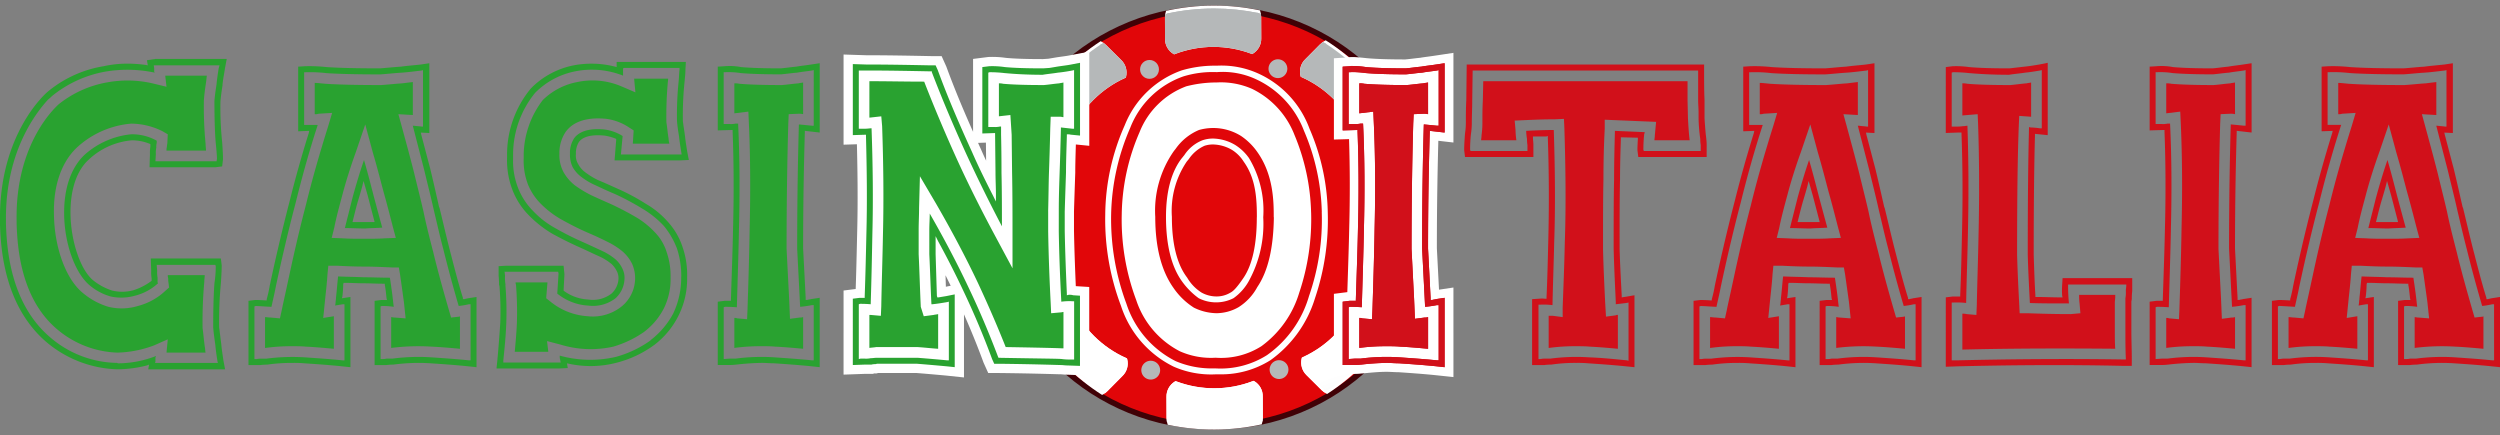 <svg xmlns="http://www.w3.org/2000/svg" xmlns:xlink="http://www.w3.org/1999/xlink" width="270" height="47" viewBox="0 0 270 47">
  <rect x="0" y="0" width="270" height="47" fill="#808080" stroke="none"/>
  <defs>
    <clipPath id="clip-path">
      <path id="Tracciato_1" data-name="Tracciato 1" d="M137.6.922c-13.014.051-23.52,10.2-23.467,22.67s10.647,22.537,23.661,22.486,23.521-10.2,23.467-22.671C161.205,10.968,150.667.92,137.7.922h-.1" transform="translate(-114.13 -0.922)" fill="none"/>
    </clipPath>
    <linearGradient id="linear-gradient" x1="-1.668" y1="0.885" x2="-1.652" y2="0.885" gradientUnits="objectBoundingBox">
      <stop offset="0" stop-color="#9a060d"/>
      <stop offset="0.011" stop-color="#9a060d"/>
      <stop offset="0.946" stop-color="#e10609"/>
      <stop offset="1" stop-color="#e10609"/>
    </linearGradient>
    <clipPath id="clip-path-2">
      <path id="Tracciato_2" data-name="Tracciato 2" d="M114.447,23.592a21.683,21.683,0,0,1,6.742-15.786A23.6,23.6,0,0,1,137.6,1.212h.1c12.766,0,23.193,9.957,23.246,22.2.053,12.29-10.333,22.329-23.152,22.38h-.1c-12.765,0-23.193-9.957-23.245-22.2M137.6.605a24.235,24.235,0,0,0-16.857,6.772,22.273,22.273,0,0,0-6.925,16.217c.054,12.573,10.766,22.8,23.878,22.8h.1c13.168-.052,23.836-10.365,23.782-22.988C161.521,10.834,150.809.605,137.7.605Z" transform="translate(-113.814 -0.605)" fill="none"/>
    </clipPath>
    <linearGradient id="linear-gradient-2" x1="-1.544" y1="0.863" x2="-1.529" y2="0.863" gradientUnits="objectBoundingBox">
      <stop offset="0" stop-color="#ff9394"/>
      <stop offset="0.062" stop-color="#ea8384"/>
      <stop offset="0.234" stop-color="#b75c5e"/>
      <stop offset="0.404" stop-color="#8c3b3e"/>
      <stop offset="0.567" stop-color="#6b2126"/>
      <stop offset="0.723" stop-color="#530f14"/>
      <stop offset="0.867" stop-color="#440409"/>
      <stop offset="0.989" stop-color="#400106"/>
      <stop offset="1" stop-color="#400106"/>
    </linearGradient>
    <clipPath id="clip-path-3">
      <path id="Tracciato_3" data-name="Tracciato 3" d="M137.6.605a23.825,23.825,0,0,0-5.073.564,2.034,2.034,0,0,0-.12.709l.009,2.294a1.869,1.869,0,0,0,.9,1.649l.088.049.094-.038a11.625,11.625,0,0,1,8.229-.029l.093.037.087-.049a1.886,1.886,0,0,0,.9-1.662l-.009-2.3a2.066,2.066,0,0,0-.126-.706A23.811,23.811,0,0,0,137.7.605h-.1" transform="translate(-132.403 -0.605)" fill="none"/>
    </clipPath>
    <linearGradient id="linear-gradient-3" x1="-12.518" y1="8.687" x2="-12.423" y2="8.687" gradientUnits="objectBoundingBox">
      <stop offset="0" stop-color="#b5b8b9"/>
      <stop offset="0.264" stop-color="#d4d5d6"/>
      <stop offset="0.528" stop-color="#ebecec"/>
      <stop offset="0.775" stop-color="#fafafa"/>
      <stop offset="0.984" stop-color="#fff"/>
      <stop offset="1" stop-color="#fff"/>
    </linearGradient>
    <clipPath id="clip-path-4">
      <path id="Tracciato_4" data-name="Tracciato 4" d="M117.554,11.667a2.058,2.058,0,0,0,.412.574l1.629,1.616a1.965,1.965,0,0,0,1.372.587,1.608,1.608,0,0,0,.434-.061l.1-.027.04-.093a11.624,11.624,0,0,1,5.8-5.84l.091-.039.027-.1a1.887,1.887,0,0,0-.538-1.813l-1.629-1.616a2.1,2.1,0,0,0-.578-.406,24.06,24.06,0,0,0-7.155,7.215" transform="translate(-117.554 -4.452)" fill="none"/>
    </clipPath>
    <linearGradient id="linear-gradient-4" x1="-11.311" y1="4.335" x2="-11.215" y2="4.335" xlink:href="#linear-gradient-3"/>
    <clipPath id="clip-path-5">
      <path id="Tracciato_5" data-name="Tracciato 5" d="M117.338,19.371l-2.295.009a2.072,2.072,0,0,0-.707.126,24,24,0,0,0,.042,10.152,2.076,2.076,0,0,0,.708.12l2.294-.009a1.875,1.875,0,0,0,1.65-.906l.048-.088-.038-.093a11.635,11.635,0,0,1-.028-8.23l.036-.093L119,20.272a1.89,1.89,0,0,0-1.652-.9h-.01" transform="translate(-113.814 -19.371)" fill="none"/>
    </clipPath>
    <linearGradient id="linear-gradient-5" x1="-20.322" y1="2.806" x2="-20.143" y2="2.806" xlink:href="#linear-gradient-3"/>
    <clipPath id="clip-path-6">
      <path id="Tracciato_6" data-name="Tracciato 6" d="M119.682,35.263l-1.615,1.629a2.078,2.078,0,0,0-.407.578,24.086,24.086,0,0,0,7.215,7.156,2.089,2.089,0,0,0,.575-.412l1.615-1.628a1.872,1.872,0,0,0,.527-1.807l-.028-.1-.092-.04a11.614,11.614,0,0,1-5.841-5.8l-.039-.091-.1-.028a1.611,1.611,0,0,0-.446-.06,1.967,1.967,0,0,0-1.368.6" transform="translate(-117.66 -34.665)" fill="none"/>
    </clipPath>
    <linearGradient id="linear-gradient-6" x1="-8.261" y1="1.164" x2="-8.19" y2="1.164" xlink:href="#linear-gradient-3"/>
    <clipPath id="clip-path-7">
      <path id="Tracciato_7" data-name="Tracciato 7" d="M141.89,43.139a11.625,11.625,0,0,1-8.229.029l-.093-.036-.088.048a1.887,1.887,0,0,0-.9,1.663l.009,2.294a2.077,2.077,0,0,0,.126.707,24.019,24.019,0,0,0,10.152-.041,2.085,2.085,0,0,0,.12-.709l-.009-2.294a1.866,1.866,0,0,0-.9-1.649l-.088-.05Z" transform="translate(-132.579 -43.101)" fill="none"/>
    </clipPath>
    <linearGradient id="linear-gradient-7" x1="-23.234" y1="0.803" x2="-23.062" y2="0.803" xlink:href="#linear-gradient-3"/>
    <clipPath id="clip-path-8">
      <path id="Tracciato_8" data-name="Tracciato 8" d="M154.422,34.528a1.57,1.57,0,0,0-.435.06l-.1.028-.04.093a11.638,11.638,0,0,1-5.8,5.84l-.092.039-.028.1a1.892,1.892,0,0,0,.539,1.813l1.628,1.616a2.072,2.072,0,0,0,.58.407,24.076,24.076,0,0,0,7.154-7.214,2.068,2.068,0,0,0-.411-.576l-1.629-1.615a1.968,1.968,0,0,0-1.366-.587h-.006" transform="translate(-147.874 -34.528)" fill="none"/>
    </clipPath>
    <linearGradient id="linear-gradient-8" x1="-10.382" y1="1.174" x2="-10.31" y2="1.174" xlink:href="#linear-gradient-3"/>
    <clipPath id="clip-path-9">
      <path id="Tracciato_9" data-name="Tracciato 9" d="M160.3,19.194l-2.295.009a1.869,1.869,0,0,0-1.649.905l-.049.088.038.094a11.625,11.625,0,0,1,.029,8.229l-.037.093.049.087a1.888,1.888,0,0,0,1.663.9l2.294-.01a2.072,2.072,0,0,0,.707-.126,24,24,0,0,0-.042-10.152,2.087,2.087,0,0,0-.7-.119H160.3" transform="translate(-156.31 -19.194)" fill="none"/>
    </clipPath>
    <linearGradient id="linear-gradient-9" x1="-14.433" y1="4.774" x2="-14.339" y2="4.774" xlink:href="#linear-gradient-3"/>
    <clipPath id="clip-path-10">
      <path id="Tracciato_10" data-name="Tracciato 10" d="M149.939,4.757l-1.615,1.629a1.866,1.866,0,0,0-.527,1.807l.027.1.093.04a11.617,11.617,0,0,1,5.84,5.8l.04.092.1.027a1.568,1.568,0,0,0,.445.061,1.968,1.968,0,0,0,1.368-.6l1.615-1.629a2.081,2.081,0,0,0,.408-.578,24.072,24.072,0,0,0-7.215-7.155,2.079,2.079,0,0,0-.575.411" transform="translate(-147.735 -4.346)" fill="none"/>
    </clipPath>
    <linearGradient id="linear-gradient-10" x1="-14.163" y1="4.361" x2="-14.067" y2="4.361" xlink:href="#linear-gradient-3"/>
    <clipPath id="clip-path-11">
      <path id="Tracciato_11" data-name="Tracciato 11" d="M137.7.922h-.1a23.7,23.7,0,0,0-4.94.539,1.948,1.948,0,0,0-.044.415l.01,2.294a1.669,1.669,0,0,0,.8,1.466,11.837,11.837,0,0,1,8.386-.029,1.669,1.669,0,0,0,.793-1.478l-.009-2.294a1.947,1.947,0,0,0-.047-.415,23.7,23.7,0,0,0-4.842-.5h0" transform="translate(-132.613 -0.922)" fill="none"/>
    </clipPath>
    <radialGradient id="radial-gradient" cx="0.5" cy="0.426" r="1.301" gradientTransform="matrix(0.475, 0, 0, -1, -6.955, 20.219)" gradientUnits="objectBoundingBox">
      <stop offset="0" stop-color="#fff"/>
      <stop offset="0.016" stop-color="#fff"/>
      <stop offset="0.225" stop-color="#fafafa"/>
      <stop offset="0.472" stop-color="#ebecec"/>
      <stop offset="0.736" stop-color="#d4d5d6"/>
      <stop offset="1" stop-color="#b5b8b9"/>
    </radialGradient>
    <clipPath id="clip-path-12">
      <path id="Tracciato_12" data-name="Tracciato 12" d="M142.378,1.836l.01,2.294a1.49,1.49,0,0,1-.6,1.242,11.671,11.671,0,0,0-4.128-.729H137.6a11.719,11.719,0,0,0-4.164.758,1.494,1.494,0,0,1-.6-1.231l-.009-2.294a1.651,1.651,0,0,1,.062-.464c-.152.032-.3.065-.454.1a2.016,2.016,0,0,0-.03.366l.009,2.294a1.868,1.868,0,0,0,.9,1.65l.088.049.094-.038a11.221,11.221,0,0,1,4.106-.767h.051a11.194,11.194,0,0,1,4.072.738l.093.036.087-.047a1.889,1.889,0,0,0,.9-1.663l-.009-2.3a2.1,2.1,0,0,0-.033-.366c-.151-.033-.3-.064-.455-.1a1.665,1.665,0,0,1,.066.463" transform="translate(-132.403 -1.373)" fill="none"/>
    </clipPath>
    <linearGradient id="linear-gradient-11" x1="-12.548" y1="9.912" x2="-12.454" y2="9.912" gradientTransform="matrix(1, 0, 0, 1, 0, 0)" xlink:href="#radial-gradient"/>
    <clipPath id="clip-path-15">
      <path id="Tracciato_15" data-name="Tracciato 15" d="M117.852,11.769a1.983,1.983,0,0,0,.262.323l1.629,1.615a1.673,1.673,0,0,0,1.6.474,11.832,11.832,0,0,1,5.909-5.951,1.668,1.668,0,0,0-.484-1.606l-1.629-1.615a1.914,1.914,0,0,0-.325-.259,23.7,23.7,0,0,0-6.962,7.019" transform="translate(-117.852 -4.75)" fill="none"/>
    </clipPath>
    <radialGradient id="radial-gradient-3" cx="0.5" cy="0.475" r="0.457" gradientTransform="matrix(1, 0, 0, -1, 0, 6.832)" xlink:href="#radial-gradient"/>
    <clipPath id="clip-path-16">
      <path id="Tracciato_16" data-name="Tracciato 16" d="M124.618,4.879a1.708,1.708,0,0,1,.372.279l1.629,1.616a1.487,1.487,0,0,1,.452,1.305A12.064,12.064,0,0,0,121.191,14a1.248,1.248,0,0,1-.231.021,1.544,1.544,0,0,1-1.068-.464l-1.629-1.617a1.656,1.656,0,0,1-.283-.369c-.085.13-.168.26-.251.391a2.139,2.139,0,0,0,.237.278l1.629,1.616a1.968,1.968,0,0,0,1.365.587,1.613,1.613,0,0,0,.441-.06l.1-.028.04-.093a11.624,11.624,0,0,1,5.8-5.84l.091-.039.027-.1a1.887,1.887,0,0,0-.538-1.813l-1.629-1.616a2.137,2.137,0,0,0-.28-.233c-.131.083-.26.168-.389.254" transform="translate(-117.729 -4.625)" fill="none"/>
    </clipPath>
    <linearGradient id="linear-gradient-13" x1="-8.305" y1="3.329" x2="-8.233" y2="3.329" gradientTransform="matrix(1, 0, 0, 1, 0, 0)" xlink:href="#radial-gradient"/>
    <clipPath id="clip-path-19">
      <path id="Tracciato_19" data-name="Tracciato 19" d="M117.338,19.582l-2.294.008a1.94,1.94,0,0,0-.415.048,23.771,23.771,0,0,0,.041,9.885,1.872,1.872,0,0,0,.415.044l2.294-.01a1.668,1.668,0,0,0,1.466-.8,11.847,11.847,0,0,1-.03-8.387,1.67,1.67,0,0,0-1.469-.793h-.008" transform="translate(-114.13 -19.581)" fill="none"/>
    </clipPath>
    <radialGradient id="radial-gradient-5" cx="0.426" cy="0.5" r="0.618" gradientTransform="matrix(0, -1, -2.101, 0, -17.784, -21.018)" xlink:href="#radial-gradient"/>
    <clipPath id="clip-path-20">
      <path id="Tracciato_20" data-name="Tracciato 20" d="M115.043,19.38a2.093,2.093,0,0,0-.366.033c-.033.152-.065.3-.1.456a1.666,1.666,0,0,1,.463-.067l2.3-.009a1.485,1.485,0,0,1,1.233.6,12.072,12.072,0,0,0,.03,8.345,1.5,1.5,0,0,1-1.232.606l-2.294.008-.007.212v-.212a1.652,1.652,0,0,1-.456-.062c.031.152.064.3.1.454a2.088,2.088,0,0,0,.357.031l2.3-.009a1.875,1.875,0,0,0,1.65-.906l.048-.088-.037-.094a11.625,11.625,0,0,1-.029-8.229l.036-.093L119,20.272a1.869,1.869,0,0,0-1.662-.9Z" transform="translate(-114.582 -19.371)" fill="none"/>
    </clipPath>
    <linearGradient id="linear-gradient-15" x1="-23.751" y1="2.815" x2="-23.543" y2="2.815" gradientTransform="matrix(1, 0, 0, 1, 0, 0)" xlink:href="#radial-gradient"/>
    <clipPath id="clip-path-23">
      <path id="Tracciato_23" data-name="Tracciato 23" d="M119.832,35.412l-1.615,1.629a1.869,1.869,0,0,0-.259.324,23.684,23.684,0,0,0,7.019,6.962,1.883,1.883,0,0,0,.323-.262l1.615-1.628a1.669,1.669,0,0,0,.474-1.6,11.832,11.832,0,0,1-5.951-5.909,1.387,1.387,0,0,0-.382-.052,1.746,1.746,0,0,0-1.224.536" transform="translate(-117.958 -34.876)" fill="none"/>
    </clipPath>
    <radialGradient id="radial-gradient-7" cx="0.478" cy="0.498" r="0.46" gradientTransform="matrix(0, -1, -1, 0, -7.427, -7.427)" gradientUnits="objectBoundingBox">
      <stop offset="0" stop-color="#73777a"/>
      <stop offset="0.089" stop-color="#888b8e"/>
      <stop offset="0.288" stop-color="#b2b4b6"/>
      <stop offset="0.483" stop-color="#d3d5d6"/>
      <stop offset="0.667" stop-color="#ebecec"/>
      <stop offset="0.839" stop-color="#fafafa"/>
      <stop offset="0.984" stop-color="#fff"/>
      <stop offset="1" stop-color="#fff"/>
    </radialGradient>
    <clipPath id="clip-path-24">
      <path id="Tracciato_24" data-name="Tracciato 24" d="M119.682,35.263l-1.615,1.629a2.2,2.2,0,0,0-.234.28q.126.195.254.389a1.713,1.713,0,0,1,.28-.372l1.615-1.629a1.539,1.539,0,0,1,1.07-.473,1.216,1.216,0,0,1,.235.022,12.074,12.074,0,0,0,5.922,5.88,1.5,1.5,0,0,1-.443,1.3l-1.616,1.628a1.657,1.657,0,0,1-.37.282q.2.127.392.251a2.056,2.056,0,0,0,.278-.236l1.615-1.628a1.872,1.872,0,0,0,.527-1.807l-.028-.1-.092-.04a11.614,11.614,0,0,1-5.841-5.8l-.039-.091-.1-.028a1.611,1.611,0,0,0-.446-.06,1.967,1.967,0,0,0-1.368.6" transform="translate(-117.833 -34.665)" fill="none"/>
    </clipPath>
    <radialGradient id="radial-gradient-8" cx="0.477" cy="0.518" r="0.517" gradientTransform="matrix(0.985, 0, 0, -1, -0.175, 2.916)" xlink:href="#radial-gradient-7"/>
    <radialGradient id="radial-gradient-9" cx="0.108" cy="1.085" r="1.26" gradientTransform="matrix(0.987, 0, 0, -1, -0.16, 2.975)" xlink:href="#radial-gradient-7"/>
    <clipPath id="clip-path-27">
      <path id="Tracciato_27" data-name="Tracciato 27" d="M137.786,44.117a11.379,11.379,0,0,1-4.2-.753,1.667,1.667,0,0,0-.793,1.478l.009,2.294a1.885,1.885,0,0,0,.048.415,23.811,23.811,0,0,0,9.884-.041,1.885,1.885,0,0,0,.044-.415l-.009-2.3a1.667,1.667,0,0,0-.8-1.465,11.383,11.383,0,0,1-4.183.782" transform="translate(-132.79 -43.335)" fill="none"/>
    </clipPath>
    <radialGradient id="radial-gradient-11" cx="0.5" cy="0.574" r="1.299" gradientTransform="matrix(-0.476, 0, 0, 1, -19.579, 0)" xlink:href="#radial-gradient-7"/>
    <clipPath id="clip-path-28">
      <path id="Tracciato_28" data-name="Tracciato 28" d="M141.89,43.139a11.625,11.625,0,0,1-8.229.029l-.093-.036-.088.048a1.887,1.887,0,0,0-.9,1.663l.009,2.294a2.183,2.183,0,0,0,.033.365c.152.034.3.065.455.1a1.7,1.7,0,0,1-.066-.463L133,44.841a1.487,1.487,0,0,1,.6-1.242,12.079,12.079,0,0,0,8.345-.029,1.493,1.493,0,0,1,.606,1.231l.009,2.294a1.677,1.677,0,0,1-.062.464c.152-.032.3-.065.454-.1a2.2,2.2,0,0,0,.03-.366l-.009-2.294a1.866,1.866,0,0,0-.9-1.649l-.088-.05Z" transform="translate(-132.579 -43.101)" fill="none"/>
    </clipPath>
    <radialGradient id="radial-gradient-12" cx="0.5" cy="0.651" r="0.929" gradientTransform="matrix(0.435, 0, 0, -1, -7.178, 2.595)" xlink:href="#radial-gradient-7"/>
    <radialGradient id="radial-gradient-13" cx="0.549" cy="1.615" r="3.221" gradientTransform="matrix(0.476, 0, 0, -1, -6.954, 2.376)" xlink:href="#radial-gradient-7"/>
    <clipPath id="clip-path-31">
      <path id="Tracciato_31" data-name="Tracciato 31" d="M154.045,34.791a11.835,11.835,0,0,1-5.909,5.95,1.669,1.669,0,0,0,.485,1.607l1.629,1.615a1.911,1.911,0,0,0,.324.258,23.7,23.7,0,0,0,6.962-7.019,1.931,1.931,0,0,0-.262-.323l-1.629-1.614a1.747,1.747,0,0,0-1.217-.527,1.4,1.4,0,0,0-.383.053" transform="translate(-148.084 -34.738)" fill="none"/>
    </clipPath>
    <radialGradient id="radial-gradient-15" cx="0.503" cy="0.523" r="0.46" gradientTransform="matrix(-1, 0, 0, 1, -21.706, 0)" xlink:href="#radial-gradient-7"/>
    <clipPath id="clip-path-32">
      <path id="Tracciato_32" data-name="Tracciato 32" d="M154.422,34.528a1.57,1.57,0,0,0-.435.06l-.1.028-.04.093a11.638,11.638,0,0,1-5.8,5.84l-.092.039-.028.1a1.892,1.892,0,0,0,.539,1.813l1.628,1.616a2.139,2.139,0,0,0,.281.234q.2-.126.389-.255a1.654,1.654,0,0,1-.372-.279L148.769,42.2a1.491,1.491,0,0,1-.452-1.305,12.078,12.078,0,0,0,5.88-5.921,1.5,1.5,0,0,1,1.3.442l1.629,1.616a1.691,1.691,0,0,1,.282.369c.084-.129.168-.26.251-.391a2.186,2.186,0,0,0-.236-.278l-1.629-1.615a1.968,1.968,0,0,0-1.366-.587h-.006" transform="translate(-147.874 -34.528)" fill="none"/>
    </clipPath>
    <radialGradient id="radial-gradient-16" cx="0.524" cy="0.518" r="0.515" gradientTransform="matrix(0.992, 0, 0, -1, -0.118, 2.934)" xlink:href="#radial-gradient-7"/>
    <radialGradient id="radial-gradient-17" cx="0.879" cy="0.817" r="1.442" gradientTransform="matrix(0.993, 0, 0, -1, -0.103, 2.994)" xlink:href="#radial-gradient-7"/>
    <clipPath id="clip-path-35">
      <path id="Tracciato_35" data-name="Tracciato 35" d="M160.3,19.4l-2.294.01a1.67,1.67,0,0,0-1.466.8,11.844,11.844,0,0,1,.03,8.386,1.67,1.67,0,0,0,1.478.793l2.294-.009a1.931,1.931,0,0,0,.414-.047,23.8,23.8,0,0,0-.04-9.886,1.876,1.876,0,0,0-.408-.044H160.3" transform="translate(-156.543 -19.404)" fill="none"/>
    </clipPath>
    <radialGradient id="radial-gradient-19" cx="0.574" cy="0.5" r="0.618" gradientTransform="matrix(0, 1, 2.101, 0, -39.073, 35.818)" xlink:href="#radial-gradient-7"/>
    <clipPath id="clip-path-36">
      <path id="Tracciato_36" data-name="Tracciato 36" d="M160.3,19.194l-2.295.009a1.869,1.869,0,0,0-1.649.905l-.049.088.038.094a11.625,11.625,0,0,1,.029,8.229l-.037.093.049.087a1.888,1.888,0,0,0,1.663.9l2.294-.01a2.082,2.082,0,0,0,.365-.033c.033-.151.065-.3.1-.455a1.676,1.676,0,0,1-.463.066l-2.294.01a1.487,1.487,0,0,1-1.241-.6,12.069,12.069,0,0,0-.03-8.344,1.494,1.494,0,0,1,1.232-.606l2.294-.009a1.672,1.672,0,0,1,.464.062c-.032-.152-.065-.3-.1-.454a2.127,2.127,0,0,0-.358-.03H160.3" transform="translate(-156.31 -19.194)" fill="none"/>
    </clipPath>
    <radialGradient id="radial-gradient-20" cx="0.651" cy="0.5" r="0.404" gradientTransform="matrix(2.298, 0, 0, -1, 44.686, 5.713)" xlink:href="#radial-gradient-7"/>
    <radialGradient id="radial-gradient-21" cx="1.704" cy="0.521" r="1.35" gradientTransform="matrix(2.101, 0, 0, -1, 36.185, 5.911)" xlink:href="#radial-gradient-7"/>
    <clipPath id="clip-path-39">
      <path id="Tracciato_39" data-name="Tracciato 39" d="M150.089,4.905l-1.616,1.629a1.671,1.671,0,0,0-.473,1.6,11.845,11.845,0,0,1,5.95,5.909,1.668,1.668,0,0,0,1.606-.483l1.616-1.629a1.931,1.931,0,0,0,.259-.326,23.707,23.707,0,0,0-7.019-6.962,1.892,1.892,0,0,0-.323.262" transform="translate(-147.948 -4.643)" fill="none"/>
    </clipPath>
    <radialGradient id="radial-gradient-23" cx="0.525" cy="0.5" r="0.457" gradientTransform="matrix(0, 1, 1, 0, -14.212, 14.212)" xlink:href="#radial-gradient"/>
    <clipPath id="clip-path-40">
      <path id="Tracciato_40" data-name="Tracciato 40" d="M149.939,4.757l-1.615,1.629a1.865,1.865,0,0,0-.527,1.806l.027.1.093.04a11.617,11.617,0,0,1,5.84,5.8l.04.092.1.027a1.587,1.587,0,0,0,.438.061h0a1.965,1.965,0,0,0,1.374-.6l1.615-1.629a2.147,2.147,0,0,0,.235-.281c-.084-.13-.168-.259-.254-.388a1.713,1.713,0,0,1-.28.372l-1.615,1.629a1.541,1.541,0,0,1-1.075.473,1.23,1.23,0,0,1-.23-.021,12.082,12.082,0,0,0-5.922-5.881,1.5,1.5,0,0,1,.443-1.3l1.616-1.628a1.667,1.667,0,0,1,.37-.284q-.195-.126-.391-.251a2.147,2.147,0,0,0-.279.237" transform="translate(-147.735 -4.52)" fill="none"/>
    </clipPath>
    <linearGradient id="linear-gradient-17" x1="-10.45" y1="3.338" x2="-10.378" y2="3.338" gradientTransform="matrix(1, 0, 0, 1, 0, 0)" xlink:href="#radial-gradient"/>
    <clipPath id="clip-path-43">
      <path id="Tracciato_43" data-name="Tracciato 43" d="M130.394,6.476a1.019,1.019,0,1,0,.005,0h-.005" transform="translate(-129.38 -6.476)" fill="none"/>
    </clipPath>
    <linearGradient id="linear-gradient-19" x1="-63.161" y1="20.788" x2="-62.673" y2="20.788" gradientTransform="matrix(1, 0, 0, 1, 0, 0)" xlink:href="#radial-gradient"/>
    <clipPath id="clip-path-44">
      <path id="Tracciato_44" data-name="Tracciato 44" d="M120.351,16.6a1.019,1.019,0,1,0,.005,0h-.005" transform="translate(-119.337 -16.602)" fill="none"/>
    </clipPath>
    <linearGradient id="linear-gradient-20" x1="-58.286" y1="15.827" x2="-57.798" y2="15.827" gradientTransform="matrix(1, 0, 0, 1, 0, 0)" xlink:href="#radial-gradient"/>
    <clipPath id="clip-path-45">
      <path id="Tracciato_45" data-name="Tracciato 45" d="M120.409,30.89a1.02,1.02,0,1,0,.005,0h-.005" transform="translate(-119.396 -30.89)" fill="none"/>
    </clipPath>
    <linearGradient id="linear-gradient-21" x1="-58.286" y1="8.842" x2="-57.798" y2="8.842" gradientTransform="matrix(1, 0, 0, 1, 0, 0)" xlink:href="#radial-gradient"/>
    <clipPath id="clip-path-46">
      <path id="Tracciato_46" data-name="Tracciato 46" d="M130.531,40.929a1.018,1.018,0,1,0,1.021,1.013,1.018,1.018,0,0,0-1.021-1.013h0" transform="translate(-129.517 -40.929)" fill="none"/>
    </clipPath>
    <linearGradient id="linear-gradient-22" x1="-63.228" y1="3.934" x2="-62.739" y2="3.934" gradientTransform="matrix(1, 0, 0, 1, 0, 0)" xlink:href="#radial-gradient"/>
    <clipPath id="clip-path-47">
      <path id="Tracciato_47" data-name="Tracciato 47" d="M145.092,40.869a1.018,1.018,0,1,0,1.021,1.014,1.018,1.018,0,0,0-1.021-1.014h0" transform="translate(-144.078 -40.869)" fill="none"/>
    </clipPath>
    <linearGradient id="linear-gradient-23" x1="-70.37" y1="3.963" x2="-69.882" y2="3.963" gradientTransform="matrix(1, 0, 0, 1, 0, 0)" xlink:href="#radial-gradient"/>
    <clipPath id="clip-path-48">
      <path id="Tracciato_48" data-name="Tracciato 48" d="M155.165,30.712a1.018,1.018,0,1,0,1.022,1.013,1.018,1.018,0,0,0-1.022-1.013h0" transform="translate(-154.152 -30.712)" fill="none"/>
    </clipPath>
    <linearGradient id="linear-gradient-24" x1="-75.253" y1="8.929" x2="-74.765" y2="8.929" gradientTransform="matrix(1, 0, 0, 1, 0, 0)" xlink:href="#radial-gradient"/>
    <clipPath id="clip-path-49">
      <path id="Tracciato_49" data-name="Tracciato 49" d="M155.107,16.459a1.017,1.017,0,1,0,1.021,1.013,1.017,1.017,0,0,0-1.021-1.013h0" transform="translate(-154.094 -16.458)" fill="none"/>
    </clipPath>
    <linearGradient id="linear-gradient-25" x1="-75.262" y1="15.89" x2="-74.774" y2="15.89" gradientTransform="matrix(1, 0, 0, 1, 0, 0)" xlink:href="#radial-gradient"/>
    <clipPath id="clip-path-50">
      <path id="Tracciato_50" data-name="Tracciato 50" d="M144.966,6.4a1.018,1.018,0,1,0,1.021,1.013A1.02,1.02,0,0,0,144.966,6.4h0" transform="translate(-143.951 -6.4)" fill="none"/>
    </clipPath>
    <linearGradient id="linear-gradient-26" x1="-70.308" y1="20.815" x2="-69.82" y2="20.815" gradientTransform="matrix(1, 0, 0, 1, 0, 0)" xlink:href="#radial-gradient"/>
    <clipPath id="clip-path-51">
      <rect id="Rettangolo_51" data-name="Rettangolo 51" width="270" height="47" fill="none"/>
    </clipPath>
  </defs>
  <g id="Raggruppa_103" data-name="Raggruppa 103" transform="translate(0 0)">
    <g id="Raggruppa_2" data-name="Raggruppa 2" transform="translate(107.566 0.922)">
      <g id="Raggruppa_1" data-name="Raggruppa 1" clip-path="url(#clip-path)">
        <path id="Tracciato_67" data-name="Tracciato 67" d="M0,0,62.959,1.074,64.033,62.45,1.074,61.376Z" transform="translate(-19.137 9.314) rotate(-26.997)" fill="url(#linear-gradient)"/>
      </g>
    </g>
    <g id="Raggruppa_4" data-name="Raggruppa 4" transform="translate(107.251 0.605)">
      <g id="Raggruppa_3" data-name="Raggruppa 3" clip-path="url(#clip-path-2)">
        <path id="Tracciato_68" data-name="Tracciato 68" d="M0,0,66.212,1.371l1.371,65.742L1.371,65.742Z" transform="matrix(0.763, -0.646, 0.646, 0.763, -23.577, 19.104)" fill="url(#linear-gradient-2)"/>
      </g>
    </g>
    <g id="Raggruppa_6" data-name="Raggruppa 6" transform="translate(125.812 0.605)">
      <g id="Raggruppa_5" data-name="Raggruppa 5" clip-path="url(#clip-path-3)">
        <rect id="Rettangolo_3" data-name="Rettangolo 3" width="10.571" height="5.586" transform="translate(-0.166 0.005) rotate(-1.783)" fill="url(#linear-gradient-3)"/>
      </g>
    </g>
    <g id="Raggruppa_8" data-name="Raggruppa 8" transform="translate(111.712 4.452)">
      <g id="Raggruppa_7" data-name="Raggruppa 7" clip-path="url(#clip-path-4)">
        <rect id="Rettangolo_4" data-name="Rettangolo 4" width="10.379" height="10.303" transform="matrix(1, -0.031, 0.031, 1, -0.311, 0.009)" fill="url(#linear-gradient-4)"/>
      </g>
    </g>
    <g id="Raggruppa_10" data-name="Raggruppa 10" transform="translate(108.253 18.381)">
      <g id="Raggruppa_9" data-name="Raggruppa 9" clip-path="url(#clip-path-5)">
        <rect id="Rettangolo_5" data-name="Rettangolo 5" width="5.592" height="10.567" transform="translate(-0.33 0.01) rotate(-1.783)" fill="url(#linear-gradient-5)"/>
      </g>
    </g>
    <g id="Raggruppa_12" data-name="Raggruppa 12" transform="translate(111.812 32.694)">
      <g id="Raggruppa_11" data-name="Raggruppa 11" clip-path="url(#clip-path-6)">
        <rect id="Rettangolo_6" data-name="Rettangolo 6" width="14.006" height="14.037" transform="matrix(0.59, -0.807, 0.807, 0.59, -4.746, 6.489)" fill="url(#linear-gradient-6)"/>
      </g>
    </g>
    <g id="Raggruppa_14" data-name="Raggruppa 14" transform="translate(125.979 41.13)">
      <g id="Raggruppa_13" data-name="Raggruppa 13" clip-path="url(#clip-path-7)">
        <rect id="Rettangolo_7" data-name="Rettangolo 7" width="5.805" height="10.672" transform="translate(-0.277 5.258) rotate(-87.026)" fill="url(#linear-gradient-7)"/>
      </g>
    </g>
    <g id="Raggruppa_16" data-name="Raggruppa 16" transform="translate(140.525 32.557)">
      <g id="Raggruppa_15" data-name="Raggruppa 15" clip-path="url(#clip-path-8)">
        <rect id="Rettangolo_8" data-name="Rettangolo 8" width="14.042" height="14.025" transform="translate(-4.892 3.54) rotate(-36.528)" fill="url(#linear-gradient-8)"/>
      </g>
    </g>
    <g id="Raggruppa_18" data-name="Raggruppa 18" transform="translate(148.673 18.213)">
      <g id="Raggruppa_17" data-name="Raggruppa 17" clip-path="url(#clip-path-9)">
        <rect id="Rettangolo_9" data-name="Rettangolo 9" width="10.644" height="5.75" transform="translate(-0.483 10.387) rotate(-87.336)" fill="url(#linear-gradient-9)"/>
      </g>
    </g>
    <g id="Raggruppa_20" data-name="Raggruppa 20" transform="translate(140.392 4.346)">
      <g id="Raggruppa_19" data-name="Raggruppa 19" clip-path="url(#clip-path-10)">
        <rect id="Rettangolo_10" data-name="Rettangolo 10" width="10.412" height="10.272" transform="translate(-0.423 0.009) rotate(-1.783)" fill="url(#linear-gradient-10)"/>
      </g>
    </g>
    <g id="Raggruppa_22" data-name="Raggruppa 22" transform="translate(126.022 0.922)">
      <g id="Raggruppa_21" data-name="Raggruppa 21" clip-path="url(#clip-path-11)">
        <rect id="Rettangolo_11" data-name="Rettangolo 11" width="10.007" height="4.755" transform="matrix(1, -0.004, 0.004, 1, -0.019, 0)" fill="url(#radial-gradient)"/>
      </g>
    </g>
    <g id="Raggruppa_24" data-name="Raggruppa 24" transform="translate(125.812 1.373)">
      <g id="Raggruppa_23" data-name="Raggruppa 23" clip-path="url(#clip-path-12)">
        <rect id="Rettangolo_12" data-name="Rettangolo 12" width="10.546" height="4.819" transform="matrix(1, -0.031, 0.031, 1, -0.141, 0.004)" fill="url(#linear-gradient-11)"/>
      </g>
    </g>
    <g id="Raggruppa_26" data-name="Raggruppa 26" transform="translate(126.022 0.922)">
      <g id="Raggruppa_25" data-name="Raggruppa 25" clip-path="url(#clip-path-11)">
        <rect id="Rettangolo_13" data-name="Rettangolo 13" width="10.007" height="4.755" transform="matrix(1, -0.004, 0.004, 1, -0.019, 0)" fill="url(#radial-gradient)"/>
      </g>
    </g>
    <g id="Raggruppa_28" data-name="Raggruppa 28" transform="translate(125.812 1.373)">
      <g id="Raggruppa_27" data-name="Raggruppa 27" clip-path="url(#clip-path-12)">
        <rect id="Rettangolo_14" data-name="Rettangolo 14" width="10.546" height="4.819" transform="matrix(1, -0.031, 0.031, 1, -0.141, 0.004)" fill="url(#linear-gradient-11)"/>
      </g>
    </g>
    <g id="Raggruppa_30" data-name="Raggruppa 30" transform="translate(112.006 4.75)">
      <g id="Raggruppa_29" data-name="Raggruppa 29" clip-path="url(#clip-path-15)">
        <rect id="Rettangolo_15" data-name="Rettangolo 15" width="13.523" height="13.523" transform="translate(-4.788 4.827) rotate(-45.235)" fill="url(#radial-gradient-3)"/>
      </g>
    </g>
    <g id="Raggruppa_32" data-name="Raggruppa 32" transform="translate(111.882 4.625)">
      <g id="Raggruppa_31" data-name="Raggruppa 31" clip-path="url(#clip-path-16)">
        <rect id="Rettangolo_16" data-name="Rettangolo 16" width="13.934" height="13.937" transform="matrix(0.685, -0.729, 0.729, 0.685, -4.9, 5.215)" fill="url(#linear-gradient-13)"/>
      </g>
    </g>
    <g id="Raggruppa_34" data-name="Raggruppa 34" transform="translate(112.006 4.75)">
      <g id="Raggruppa_33" data-name="Raggruppa 33" clip-path="url(#clip-path-15)">
        <rect id="Rettangolo_17" data-name="Rettangolo 17" width="13.523" height="13.523" transform="translate(-4.788 4.827) rotate(-45.235)" fill="url(#radial-gradient-3)"/>
      </g>
    </g>
    <g id="Raggruppa_36" data-name="Raggruppa 36" transform="translate(111.882 4.625)">
      <g id="Raggruppa_35" data-name="Raggruppa 35" clip-path="url(#clip-path-16)">
        <rect id="Rettangolo_18" data-name="Rettangolo 18" width="13.934" height="13.937" transform="matrix(0.685, -0.729, 0.729, 0.685, -4.9, 5.215)" fill="url(#linear-gradient-13)"/>
      </g>
    </g>
    <g id="Raggruppa_38" data-name="Raggruppa 38" transform="translate(108.565 18.591)">
      <g id="Raggruppa_37" data-name="Raggruppa 37" clip-path="url(#clip-path-19)">
        <rect id="Rettangolo_19" data-name="Rettangolo 19" width="4.763" height="10.006" transform="translate(-0.048 0) rotate(-0.235)" fill="url(#radial-gradient-5)"/>
      </g>
    </g>
    <g id="Raggruppa_40" data-name="Raggruppa 40" transform="translate(108.999 18.381)">
      <g id="Raggruppa_39" data-name="Raggruppa 39" clip-path="url(#clip-path-20)">
        <rect id="Rettangolo_20" data-name="Rettangolo 20" width="4.818" height="10.542" transform="translate(-0.324 0.01) rotate(-1.783)" fill="url(#linear-gradient-15)"/>
      </g>
    </g>
    <g id="Raggruppa_42" data-name="Raggruppa 42" transform="translate(108.565 18.591)">
      <g id="Raggruppa_41" data-name="Raggruppa 41" clip-path="url(#clip-path-19)">
        <rect id="Rettangolo_21" data-name="Rettangolo 21" width="4.763" height="10.006" transform="translate(-0.048 0) rotate(-0.235)" fill="url(#radial-gradient-5)"/>
      </g>
    </g>
    <g id="Raggruppa_44" data-name="Raggruppa 44" transform="translate(108.999 18.381)">
      <g id="Raggruppa_43" data-name="Raggruppa 43" clip-path="url(#clip-path-20)">
        <rect id="Rettangolo_22" data-name="Rettangolo 22" width="4.818" height="10.542" transform="translate(-0.324 0.01) rotate(-1.783)" fill="url(#linear-gradient-15)"/>
      </g>
    </g>
    <g id="Raggruppa_46" data-name="Raggruppa 46" transform="translate(112.106 32.905)">
      <g id="Raggruppa_45" data-name="Raggruppa 45" clip-path="url(#clip-path-23)">
        <rect id="Rettangolo_23" data-name="Rettangolo 23" width="13.454" height="13.455" transform="matrix(0.704, -0.71, 0.71, 0.704, -4.725, 4.764)" fill="url(#radial-gradient-7)"/>
      </g>
    </g>
    <g id="Raggruppa_48" data-name="Raggruppa 48" transform="translate(111.98 32.694)">
      <g id="Raggruppa_47" data-name="Raggruppa 47" clip-path="url(#clip-path-24)">
        <rect id="Rettangolo_24" data-name="Rettangolo 24" width="9.973" height="9.826" transform="translate(-0.04 0) rotate(-0.235)" fill="url(#radial-gradient-8)"/>
      </g>
    </g>
    <g id="Raggruppa_50" data-name="Raggruppa 50" transform="translate(112.106 32.905)">
      <g id="Raggruppa_49" data-name="Raggruppa 49" clip-path="url(#clip-path-23)">
        <rect id="Rettangolo_25" data-name="Rettangolo 25" width="9.616" height="9.49" transform="matrix(1, -0.004, 0.004, 1, -0.039, 0)" fill="url(#radial-gradient-9)"/>
      </g>
    </g>
    <g id="Raggruppa_52" data-name="Raggruppa 52" transform="translate(111.98 32.694)">
      <g id="Raggruppa_51" data-name="Raggruppa 51" clip-path="url(#clip-path-24)">
        <rect id="Rettangolo_26" data-name="Rettangolo 26" width="9.973" height="9.826" transform="translate(-0.04 0) rotate(-0.235)" fill="url(#radial-gradient-8)"/>
      </g>
    </g>
    <g id="Raggruppa_54" data-name="Raggruppa 54" transform="translate(126.19 41.364)">
      <g id="Raggruppa_53" data-name="Raggruppa 53" clip-path="url(#clip-path-27)">
        <rect id="Rettangolo_27" data-name="Rettangolo 27" width="10.008" height="4.762" transform="matrix(1, -0.004, 0.004, 1, -0.022, 0)" fill="url(#radial-gradient-11)"/>
      </g>
    </g>
    <g id="Raggruppa_56" data-name="Raggruppa 56" transform="translate(125.979 41.13)">
      <g id="Raggruppa_55" data-name="Raggruppa 55" clip-path="url(#clip-path-28)">
        <rect id="Rettangolo_28" data-name="Rettangolo 28" width="10.429" height="4.54" transform="translate(-0.022 0) rotate(-0.235)" fill="url(#radial-gradient-12)"/>
      </g>
    </g>
    <g id="Raggruppa_58" data-name="Raggruppa 58" transform="translate(126.19 41.364)">
      <g id="Raggruppa_57" data-name="Raggruppa 57" clip-path="url(#clip-path-27)">
        <rect id="Rettangolo_29" data-name="Rettangolo 29" width="10.008" height="4.762" transform="translate(-0.022 0) rotate(-0.235)" fill="url(#radial-gradient-13)"/>
      </g>
    </g>
    <g id="Raggruppa_60" data-name="Raggruppa 60" transform="translate(125.979 41.13)">
      <g id="Raggruppa_59" data-name="Raggruppa 59" clip-path="url(#clip-path-28)">
        <rect id="Rettangolo_30" data-name="Rettangolo 30" width="10.429" height="4.54" transform="translate(-0.022 0) rotate(-0.235)" fill="url(#radial-gradient-12)"/>
      </g>
    </g>
    <g id="Raggruppa_62" data-name="Raggruppa 62" transform="translate(140.739 32.767)">
      <g id="Raggruppa_61" data-name="Raggruppa 61" clip-path="url(#clip-path-31)">
        <rect id="Rettangolo_31" data-name="Rettangolo 31" width="13.456" height="13.456" transform="translate(-4.837 4.78) rotate(-45.235)" fill="url(#radial-gradient-15)"/>
      </g>
    </g>
    <g id="Raggruppa_64" data-name="Raggruppa 64" transform="translate(140.53 32.557)">
      <g id="Raggruppa_63" data-name="Raggruppa 63" clip-path="url(#clip-path-32)">
        <rect id="Rettangolo_32" data-name="Rettangolo 32" width="9.938" height="9.859" transform="matrix(1, -0.004, 0.004, 1, -0.153, 0)" fill="url(#radial-gradient-16)"/>
      </g>
    </g>
    <g id="Raggruppa_66" data-name="Raggruppa 66" transform="translate(140.739 32.767)">
      <g id="Raggruppa_65" data-name="Raggruppa 65" clip-path="url(#clip-path-31)">
        <rect id="Rettangolo_33" data-name="Rettangolo 33" width="9.586" height="9.522" transform="translate(-0.134 0) rotate(-0.235)" fill="url(#radial-gradient-17)"/>
      </g>
    </g>
    <g id="Raggruppa_68" data-name="Raggruppa 68" transform="translate(140.53 32.557)">
      <g id="Raggruppa_67" data-name="Raggruppa 67" clip-path="url(#clip-path-32)">
        <rect id="Rettangolo_34" data-name="Rettangolo 34" width="9.938" height="9.859" transform="matrix(1, -0.004, 0.004, 1, -0.153, 0)" fill="url(#radial-gradient-16)"/>
      </g>
    </g>
    <g id="Raggruppa_70" data-name="Raggruppa 70" transform="translate(148.91 18.423)">
      <g id="Raggruppa_69" data-name="Raggruppa 69" clip-path="url(#clip-path-35)">
        <rect id="Rettangolo_35" data-name="Rettangolo 35" width="4.763" height="10.007" transform="translate(-0.041 0) rotate(-0.235)" fill="url(#radial-gradient-19)"/>
      </g>
    </g>
    <g id="Raggruppa_72" data-name="Raggruppa 72" transform="translate(148.694 18.213)">
      <g id="Raggruppa_71" data-name="Raggruppa 71" clip-path="url(#clip-path-36)">
        <rect id="Rettangolo_36" data-name="Rettangolo 36" width="4.539" height="10.428" transform="translate(-0.043 0) rotate(-0.235)" fill="url(#radial-gradient-20)"/>
      </g>
    </g>
    <g id="Raggruppa_74" data-name="Raggruppa 74" transform="translate(148.91 18.423)">
      <g id="Raggruppa_73" data-name="Raggruppa 73" clip-path="url(#clip-path-35)">
        <rect id="Rettangolo_37" data-name="Rettangolo 37" width="4.763" height="10.007" transform="translate(-0.041 0) rotate(-0.235)" fill="url(#radial-gradient-21)"/>
      </g>
    </g>
    <g id="Raggruppa_76" data-name="Raggruppa 76" transform="translate(148.694 18.213)">
      <g id="Raggruppa_75" data-name="Raggruppa 75" clip-path="url(#clip-path-36)">
        <rect id="Rettangolo_38" data-name="Rettangolo 38" width="4.539" height="10.428" transform="translate(-0.043 0) rotate(-0.235)" fill="url(#radial-gradient-20)"/>
      </g>
    </g>
    <g id="Raggruppa_78" data-name="Raggruppa 78" transform="translate(140.608 4.643)">
      <g id="Raggruppa_77" data-name="Raggruppa 77" clip-path="url(#clip-path-39)">
        <rect id="Rettangolo_39" data-name="Rettangolo 39" width="13.523" height="13.523" transform="matrix(0.704, -0.71, 0.71, 0.704, -4.868, 4.812)" fill="url(#radial-gradient-23)"/>
      </g>
    </g>
    <g id="Raggruppa_80" data-name="Raggruppa 80" transform="translate(140.397 4.52)">
      <g id="Raggruppa_79" data-name="Raggruppa 79" clip-path="url(#clip-path-40)">
        <rect id="Rettangolo_40" data-name="Rettangolo 40" width="13.935" height="13.941" transform="matrix(0.685, -0.729, 0.729, 0.685, -4.997, 5.198)" fill="url(#linear-gradient-17)"/>
      </g>
    </g>
    <g id="Raggruppa_82" data-name="Raggruppa 82" transform="translate(140.608 4.643)">
      <g id="Raggruppa_81" data-name="Raggruppa 81" clip-path="url(#clip-path-39)">
        <rect id="Rettangolo_41" data-name="Rettangolo 41" width="13.523" height="13.523" transform="matrix(0.704, -0.71, 0.71, 0.704, -4.868, 4.812)" fill="url(#radial-gradient-23)"/>
      </g>
    </g>
    <g id="Raggruppa_84" data-name="Raggruppa 84" transform="translate(140.397 4.52)">
      <g id="Raggruppa_83" data-name="Raggruppa 83" clip-path="url(#clip-path-40)">
        <rect id="Rettangolo_42" data-name="Rettangolo 42" width="13.935" height="13.941" transform="matrix(0.685, -0.729, 0.729, 0.685, -4.997, 5.198)" fill="url(#linear-gradient-17)"/>
      </g>
    </g>
    <g id="Raggruppa_86" data-name="Raggruppa 86" transform="translate(123.131 6.476)">
      <g id="Raggruppa_85" data-name="Raggruppa 85" clip-path="url(#clip-path-43)">
        <rect id="Rettangolo_43" data-name="Rettangolo 43" width="2.048" height="2.044" transform="matrix(1, -0.004, 0.004, 1, -0.01, 0)" fill="url(#linear-gradient-19)"/>
      </g>
    </g>
    <g id="Raggruppa_88" data-name="Raggruppa 88" transform="translate(113.573 15.905)">
      <g id="Raggruppa_87" data-name="Raggruppa 87" clip-path="url(#clip-path-44)">
        <rect id="Rettangolo_44" data-name="Rettangolo 44" width="2.047" height="2.045" transform="translate(-0.01 0) rotate(-0.235)" fill="url(#linear-gradient-20)"/>
      </g>
    </g>
    <g id="Raggruppa_90" data-name="Raggruppa 90" transform="translate(113.629 29.593)">
      <g id="Raggruppa_89" data-name="Raggruppa 89" clip-path="url(#clip-path-45)">
        <rect id="Rettangolo_45" data-name="Rettangolo 45" width="2.048" height="2.045" transform="translate(-0.011 0) rotate(-0.235)" fill="url(#linear-gradient-21)"/>
      </g>
    </g>
    <g id="Raggruppa_92" data-name="Raggruppa 92" transform="translate(123.262 38.958)">
      <g id="Raggruppa_91" data-name="Raggruppa 91" clip-path="url(#clip-path-46)">
        <rect id="Rettangolo_46" data-name="Rettangolo 46" width="2.048" height="2.045" transform="matrix(1, -0.004, 0.004, 1, -0.01, 0)" fill="url(#linear-gradient-22)"/>
      </g>
    </g>
    <g id="Raggruppa_94" data-name="Raggruppa 94" transform="translate(137.119 38.898)">
      <g id="Raggruppa_93" data-name="Raggruppa 93" clip-path="url(#clip-path-47)">
        <rect id="Rettangolo_47" data-name="Rettangolo 47" width="2.047" height="2.045" transform="matrix(1, -0.004, 0.004, 1, -0.01, 0)" fill="url(#linear-gradient-23)"/>
      </g>
    </g>
    <g id="Raggruppa_96" data-name="Raggruppa 96" transform="translate(146.707 29.422)">
      <g id="Raggruppa_95" data-name="Raggruppa 95" clip-path="url(#clip-path-48)">
        <rect id="Rettangolo_48" data-name="Rettangolo 48" width="2.048" height="2.045" transform="matrix(1, -0.004, 0.004, 1, -0.01, 0)" fill="url(#linear-gradient-24)"/>
      </g>
    </g>
    <g id="Raggruppa_98" data-name="Raggruppa 98" transform="translate(146.652 15.767)">
      <g id="Raggruppa_97" data-name="Raggruppa 97" clip-path="url(#clip-path-49)">
        <rect id="Rettangolo_49" data-name="Rettangolo 49" width="2.047" height="2.046" transform="translate(-0.01 0) rotate(-0.235)" fill="url(#linear-gradient-25)"/>
      </g>
    </g>
    <g id="Raggruppa_100" data-name="Raggruppa 100" transform="translate(136.998 6.4)">
      <g id="Raggruppa_99" data-name="Raggruppa 99" clip-path="url(#clip-path-50)">
        <rect id="Rettangolo_50" data-name="Rettangolo 50" width="2.047" height="2.045" transform="translate(-0.009 0) rotate(-0.235)" fill="url(#linear-gradient-26)"/>
      </g>
    </g>
    <g id="Raggruppa_102" data-name="Raggruppa 102" transform="translate(0 0)">
      <g id="Raggruppa_101" data-name="Raggruppa 101" clip-path="url(#clip-path-51)">
        <path id="Tracciato_51" data-name="Tracciato 51" d="M149.41,23.207a26.417,26.417,0,0,1-1.377,9.293,12.836,12.836,0,0,1-4.815,6.7,9.972,9.972,0,0,1-5.412,1.526h-.5a10.058,10.058,0,0,1-4.54-.832,11.152,11.152,0,0,1-5.688-6.566,26.318,26.318,0,0,1-1.7-9.848,24.171,24.171,0,0,1,2.109-9.664A10.328,10.328,0,0,1,133.632,7.9a12.593,12.593,0,0,1,3.394-.509h.413a9.622,9.622,0,0,1,4.54.878,10.511,10.511,0,0,1,5.458,5.919,23.711,23.711,0,0,1,1.973,9.016m-.643,0a23.559,23.559,0,0,0-1.927-8.786A10.019,10.019,0,0,0,141.7,8.873a8.51,8.51,0,0,0-4.265-.786,10.863,10.863,0,0,0-3.624.463,9.547,9.547,0,0,0-5.733,5.548,24.581,24.581,0,0,0-2.064,9.386,26.208,26.208,0,0,0,1.651,9.617,10.6,10.6,0,0,0,5.321,6.2,9.95,9.95,0,0,0,3.9.786h.458a9.373,9.373,0,0,0,5.5-1.434,11.831,11.831,0,0,0,4.541-6.38,25.019,25.019,0,0,0,1.376-9.062m-1.147.046a24.871,24.871,0,0,1-1.283,8.646,11.087,11.087,0,0,1-4.082,5.78,8.117,8.117,0,0,1-4.954,1.248,8.306,8.306,0,0,1-3.853-.693,9.6,9.6,0,0,1-4.724-5.548,24.738,24.738,0,0,1-1.559-9.2,23.026,23.026,0,0,1,1.927-8.924,8.694,8.694,0,0,1,5.045-4.948,13.2,13.2,0,0,1,3.3-.416,8.357,8.357,0,0,1,3.806.693,9.269,9.269,0,0,1,4.587,4.994,23.134,23.134,0,0,1,1.788,8.369m-4.036.509c0-1.618,0-4.578-1.789-7.074a6.783,6.783,0,0,0-1.742-1.711,5.672,5.672,0,0,0-4.541-.647,5.836,5.836,0,0,0-2.522,2.035l-.184.231a11.221,11.221,0,0,0-2.018,7.12c0,3.328.688,5.872,1.973,7.675a7.607,7.607,0,0,0,2.2,2.127,5.721,5.721,0,0,0,2.432.6,4.869,4.869,0,0,0,2.385-.647A5.818,5.818,0,0,0,141.8,31.3c1.193-1.756,1.743-4.3,1.789-7.536m-2.706-6.427a10.967,10.967,0,0,1,1.559,6.427,12.839,12.839,0,0,1-1.559,6.889,5.582,5.582,0,0,1-1.652,1.849,4.147,4.147,0,0,1-3.761,0,8.01,8.01,0,0,1-1.789-1.8c-1.146-1.572-1.742-3.93-1.742-6.981,0-2.775.6-4.948,1.742-6.381.092-.092.138-.184.229-.276a4.141,4.141,0,0,1,1.973-1.619,3.5,3.5,0,0,1,1.146-.185,4.863,4.863,0,0,1,2.385.694,5.194,5.194,0,0,1,1.468,1.387m.871,6.427c0-1.943-.091-4.161-1.421-6.011A4,4,0,0,0,139.09,16.5a4.2,4.2,0,0,0-2.064-.6,2.939,2.939,0,0,0-.917.138,4.005,4.005,0,0,0-1.7,1.434l-.229.277a9.513,9.513,0,0,0-1.605,5.965c0,2.913.55,5.132,1.651,6.566a4.69,4.69,0,0,0,1.559,1.618,3.326,3.326,0,0,0,1.606.416,2.87,2.87,0,0,0,1.513-.416c.275-.139.643-.463,1.422-1.618.963-1.434,1.421-3.653,1.421-6.52" transform="translate(-6.012 -0.297)" fill="#fff"/>
        <path id="Tracciato_52" data-name="Tracciato 52" d="M24.036,9.453c-.091.6-.184,1.2-.229,1.8a35.723,35.723,0,0,0,.184,4.346c.091,1.249.091,1.665.091,1.9l-.091.741-.734.092H16.148l.046-1.434a3.8,3.8,0,0,1,.046-.786v-.277l-.091-.046a5.236,5.236,0,0,0-1.88-.37A7.763,7.763,0,0,0,9.589,17.5c-1.331,1.2-2.018,3.329-1.973,5.919C7.662,26.329,8.671,29.334,10,30.49a6.283,6.283,0,0,0,2.111,1.156,4.576,4.576,0,0,0,2.339-.046,6.5,6.5,0,0,0,1.88-.971l.046-.046v-.23a4.059,4.059,0,0,1-.046-.833l-.047-1.341h7.568l.092.74c0,.231,0,.648-.092,1.988a42.082,42.082,0,0,0-.183,4.716l.228,1.8c.047.555.138,1.109.23,1.757l.183.971h-8.3l.091-.509-.229.092a13.03,13.03,0,0,1-3.211.417A12.407,12.407,0,0,1,5.049,37.24C.37,33.264.094,26.93,0,24.572v-.416c-.137-9.432,4.954-13.824,5.183-14.009a12.638,12.638,0,0,1,6.008-2.729,11.862,11.862,0,0,1,2.569-.277,14.187,14.187,0,0,1,1.972.139l.229.046-.091-.555.918-.139h7.7l-.184.971c-.092.647-.229,1.249-.275,1.849m-.321-2.127H16.607l.046.323v.37a.143.143,0,0,1,.046.092,14.2,14.2,0,0,0-5.412-.092A12.657,12.657,0,0,0,5.6,10.655a4.857,4.857,0,0,1-.412.37C4.131,12.18.553,16.434.645,24.064v.462c.091,2.312.367,8.461,4.815,12.206a11.309,11.309,0,0,0,7.2,2.729.17.17,0,0,0,.138.046,11.352,11.352,0,0,0,4.036-.786.175.175,0,0,1-.045.139v.462l-.047.139h6.788l-.046-.185c-.091-.6-.184-1.2-.229-1.757-.091-.647-.184-1.294-.229-1.9,0-2.035.046-3.652.138-4.808a11.538,11.538,0,0,0,.137-1.8l-.046-.139H16.927l.046.648a3.332,3.332,0,0,0,.046.74v.37a.349.349,0,0,0,.046.231A5.687,5.687,0,0,1,14.588,32.2a5.427,5.427,0,0,1-2.614.093A6.06,6.06,0,0,1,9.589,31c-1.514-1.342-2.614-4.439-2.66-7.537-.047-2.821.733-5.086,2.2-6.473a8.838,8.838,0,0,1,5.045-2.22h.138a5.4,5.4,0,0,1,2.614.694v.231a1.751,1.751,0,0,0-.046.509,2.633,2.633,0,0,0-.047.693l-.045.786h6.6l.046-.277c0-.277-.046-.832-.138-1.757-.091-1.062-.137-2.588-.137-4.484.046-.6.137-1.2.229-1.8.046-.555.137-1.11.228-1.711ZM17.982,9.638l-.138-1.2h4.495c-.046.277-.046.509-.091.74-.091.647-.184,1.248-.229,1.942a41.415,41.415,0,0,0,.184,4.67c0,.277.046.555.046.74H17.982v-.185c.046-.184.046-.37.091-.6l.046-.971-.549-.323a7.676,7.676,0,0,0-3.4-.832A9.882,9.882,0,0,0,8.35,16.158c-1.7,1.572-2.614,4.161-2.522,7.3.046,3.468,1.238,6.843,3.027,8.369A7.746,7.746,0,0,0,11.7,33.4a6.035,6.035,0,0,0,3.21-.092,6.779,6.779,0,0,0,2.982-1.665l.367-.323-.091-.74a1.418,1.418,0,0,0-.047-.463v-.138H22.11c0,.231-.047.462-.047.74a47.261,47.261,0,0,0-.183,4.994c.091.647.137,1.295.229,1.942.046.231.046.463.091.694H17.982l.137-1.434-1.467.648a11.947,11.947,0,0,1-3.991.786,10.589,10.589,0,0,1-6.466-2.5c-4.082-3.422-4.312-9.2-4.4-11.374v-.416C1.654,15.6,6.149,11.719,6.332,11.533a11.587,11.587,0,0,1,5.183-2.358,12.074,12.074,0,0,1,5.137.138Z" transform="translate(0 -0.267)" fill="#29a230"/>
        <path id="Tracciato_53" data-name="Tracciato 53" d="M52.816,32.359v7.583l-.871-.092c-1.33-.139-2.66-.231-4.036-.324a20.224,20.224,0,0,0-4.082.139,5.777,5.777,0,0,0-.734.046H41.809V32.776l.734-.092h.6l-.046-.185c-.046-.463-.092-.971-.184-1.433v-.139h-.137c-.734,0-1.468-.046-2.156-.046s-1.33-.047-2.017-.047h-.138l-.046.139a13.212,13.212,0,0,1-.091,1.341l-.047.185.918-.139v7.583l-.871-.092c-1.33-.139-2.661-.231-4.037-.324a13.269,13.269,0,0,0-1.33-.046,18.274,18.274,0,0,0-2.751.185,6.207,6.207,0,0,0-.734.046H28.187V32.776l.734-.092c.137,0,.412,0,1.1.045h.137v-.138a12.693,12.693,0,0,0,.321-1.434c.413-1.942,1.193-5.455,2.156-9.154Q33.53,18.4,34.7,14.651l.046-.231-1.192.046V7.485l.733-.047a17.322,17.322,0,0,1,2.339.093c1.33.092,3.3.138,5.733.138H42.4c.688-.046,1.468-.138,2.248-.184.642-.092,1.33-.14,2.155-.231l.918-.138v7.536l-.918-.046.046.231c.322,1.2.643,2.45.963,3.653.413,1.71.688,2.959.963,4.161l.047.093c.321,1.295.6,2.542,1.055,4.346.458,1.757.917,3.607,1.468,5.364v.138h.183c.092-.046.229-.046.367-.092Zm-.642.786h-.184a8.961,8.961,0,0,1-1.1.185q-.894-3.052-1.652-6.1c-.459-1.757-.733-3.006-1.055-4.346-.274-1.249-.6-2.5-1.008-4.209-.413-1.618-.825-3.19-1.239-4.808h.137c.276.046.55.046.825.092h.138v-6.1l-.184.047c-.78.092-1.467.184-2.155.23-.78.046-1.559.139-2.293.185-2.476,0-4.449-.046-5.825-.139a14.816,14.816,0,0,0-2.247-.092H34.2v5.687h1.467c-.917,2.821-1.7,5.64-2.385,8.415-.963,3.653-1.742,7.166-2.155,9.108-.137.74-.321,1.48-.459,2.127-.871-.046-1.421-.092-1.7-.092l-.137.046v5.687h.183c.091,0,.275-.047.459-.047h.642a21.682,21.682,0,0,1,4.22-.138c1.329.093,2.706.185,4.036.323h.184V33.145h-.184l-.825.139.046-.277c0-.185.046-.37.046-.555.092-.786.138-1.526.229-2.312.917.046,1.835.046,2.751.092.918,0,1.881.047,2.844.047.138.924.275,1.848.367,2.774l.046.37a8.345,8.345,0,0,0-1.284-.092l-.137.046v5.687h.183a1.855,1.855,0,0,0,.459-.047h.642a21.567,21.567,0,0,1,4.22-.138c1.33.093,2.706.185,4.036.323h.184Zm-1.239,1.341a.141.141,0,0,0,.091-.046v3.514c-1.009-.092-2.017-.184-3.027-.23a23.623,23.623,0,0,0-4.4.138V34.533c.091,0,.229.046.367.046l1.193.092-.184-1.757c-.137-1.016-.275-1.988-.413-2.959l-.137-.786h-.78c-1.009-.046-2.018-.092-2.981-.092-1.009,0-1.973-.046-2.935-.093H36.81l-.092.925c-.045.786-.137,1.618-.228,2.45l-.229,2.266,1.146-.185v3.514c-1.009-.092-2.017-.184-3.028-.23-.458-.046-.963-.046-1.421-.046a20.5,20.5,0,0,0-2.935.184h-.046V34.533c.183,0,.367.046.6.046l1.009.092.184-.832c.137-.694.321-1.48.5-2.312.412-1.9,1.146-5.41,2.109-9.062.688-2.821,1.515-5.687,2.432-8.6l.412-1.387-1.467.092a1,1,0,0,1-.413.047V9.241c.275,0,.643.047,1.147.093,1.421.092,3.44.139,6.008.139.734-.047,1.514-.139,2.293-.185.367-.047.733-.093,1.146-.139v3.56l-1.559-.091.367,1.34c.413,1.526.872,3.19,1.33,4.995.413,1.71.734,2.959,1.009,4.161.275,1.342.6,2.635,1.055,4.393.5,2.081,1.1,4.208,1.7,6.288l.229.786ZM44.1,25.979l-.322-1.2c-.321-1.249-.642-2.5-1.008-3.792-.367-1.387-.734-2.82-1.147-4.208L40.8,13.727l-1.008,2.959c-.551,1.525-1.056,3.1-1.468,4.669-.322,1.2-.643,2.358-.871,3.515l-.276,1.109,1.193.046c.643.046,1.376.046,2.11.046H40.8c.734,0,1.421,0,2.11-.046ZM41.672,21.31c.321,1.2.642,2.4.963,3.56-.6.046-1.239.046-1.835.092-.734,0-1.467-.046-2.2-.046.275-1.109.55-2.173.825-3.282.367-1.342.78-2.729,1.239-4.069.367,1.249.688,2.5,1.009,3.746m.091,2.774-.688-2.635-.459-1.618-.137.555c-.138.509-.275.97-.413,1.433-.229.74-.412,1.526-.6,2.266l-.046.185h2.385Z" transform="translate(-1.352 -0.286)" fill="#29a230"/>
        <path id="Tracciato_54" data-name="Tracciato 54" d="M76.411,26.944a9.123,9.123,0,0,1,.5,3.282,8.879,8.879,0,0,1-.963,4.208,9.058,9.058,0,0,1-2.522,3.052,11.815,11.815,0,0,1-4.037,1.942,11.047,11.047,0,0,1-5.228.139l-.23-.047.092.509-.963.047H56.323l.091-.879c.137-1.434.229-2.774.321-4.115a33.151,33.151,0,0,0-.091-3.883l-.047-.185a9.716,9.716,0,0,0-.046-.971V29.025l.825-.047h6.192l.092.925-.092,1.757.046.046a4.866,4.866,0,0,0,2.614.924,3.3,3.3,0,0,0,2.523-.647,2.33,2.33,0,0,0,.734-1.434,1.69,1.69,0,0,0-.184-1.017,2.8,2.8,0,0,0-.55-.739,6.363,6.363,0,0,0-1.239-.786c-.642-.277-1.284-.6-2.11-.971-1.146-.509-2.155-1.017-3.073-1.526a12.334,12.334,0,0,1-2.522-1.988,7.959,7.959,0,0,1-1.743-2.682,8.917,8.917,0,0,1-.6-3.515v-.462a11.2,11.2,0,0,1,2.569-7.028,8.906,8.906,0,0,1,4.632-2.5,10.335,10.335,0,0,1,4.449.139l.184.046V6.97h7.476l-.047.832c0,.37-.046.786-.091,1.295a35.082,35.082,0,0,0-.184,4.3l.092.648c.046.277.091.6.137.924.046.509.138,1.017.229,1.618l.184.971-.963.046H69.073l.184-2.311-.091-.047a5.066,5.066,0,0,0-1.193-.323c-.5-.046-2.11-.185-2.751.694a2.3,2.3,0,0,0-.322,1.295,1.751,1.751,0,0,0,.229,1.063,2.689,2.689,0,0,0,.734.878,8.307,8.307,0,0,0,1.422.878c.687.277,1.376.6,2.109.925a22.6,22.6,0,0,1,3.028,1.618,9.526,9.526,0,0,1,2.431,1.989,7.473,7.473,0,0,1,1.559,2.682m-.137,3.282a9.351,9.351,0,0,0-.459-3.1,8.732,8.732,0,0,0-1.422-2.451A10.359,10.359,0,0,0,72.1,22.829a28.486,28.486,0,0,0-2.935-1.572c-.78-.323-1.468-.647-2.156-.971a7.365,7.365,0,0,1-1.559-.924,3.422,3.422,0,0,1-.917-1.063,3.106,3.106,0,0,1-.275-1.387,2.889,2.889,0,0,1,.458-1.711c.826-1.109,2.614-1.017,3.349-.925a4.922,4.922,0,0,1,1.88.694l-.184,1.989H76.32l-.046-.277c-.091-.6-.184-1.109-.229-1.619-.092-.554-.184-1.156-.229-1.71A36.22,36.22,0,0,1,76,9c.046-.509.046-.879.091-1.2V7.617H70.128l-.137.046v.786a9.164,9.164,0,0,0-5.183-.462A8.366,8.366,0,0,0,60.5,10.3a10.559,10.559,0,0,0-2.385,6.613v.462a7.99,7.99,0,0,0,.551,3.237,7.307,7.307,0,0,0,1.605,2.45,9.709,9.709,0,0,0,2.384,1.849,31.039,31.039,0,0,0,3.028,1.526c.826.37,1.514.694,2.11.971a6.409,6.409,0,0,1,1.377.878,3.02,3.02,0,0,1,.733.97,2.269,2.269,0,0,1,.229,1.342,2.952,2.952,0,0,1-.963,1.9,3.975,3.975,0,0,1-2.936.786,5.836,5.836,0,0,1-3.347-1.295l.137-2.173-.046-.185h-5.78l.047.416a4.343,4.343,0,0,0,.046.925v.184a34.949,34.949,0,0,1,.091,3.977c-.046,1.341-.184,2.728-.321,4.068v.231h6.192L63.2,39.15a1.561,1.561,0,0,1-.047-.463,12.267,12.267,0,0,0,6.055.139,11.812,11.812,0,0,0,3.715-1.757l.091-.092A8.871,8.871,0,0,0,75.4,34.157a9.008,9.008,0,0,0,.871-3.93m-1.559-2.682a7.839,7.839,0,0,1,.412,2.682,7.171,7.171,0,0,1-.734,3.375,7.493,7.493,0,0,1-2.155,2.543,11.413,11.413,0,0,1-3.3,1.572,11.107,11.107,0,0,1-5.732-.231l-1.422-.37.138,1.157H58.295c.091-1.017.184-2.035.229-3.052a38.044,38.044,0,0,0-.092-4.161l-.046-.185v-.093h3.441l-.138,1.711.413.323a7.072,7.072,0,0,0,4.081,1.618A4.975,4.975,0,0,0,69.9,33.325a3.954,3.954,0,0,0,1.376-2.635,3.792,3.792,0,0,0-.321-1.943,4.26,4.26,0,0,0-1.055-1.34,7.96,7.96,0,0,0-1.605-1.018c-.642-.323-1.33-.647-2.2-1.016-1.055-.463-2.018-.971-2.844-1.434a10.286,10.286,0,0,1-2.156-1.664,6.34,6.34,0,0,1-1.376-2.081,7.119,7.119,0,0,1-.458-2.821v-.416a9.916,9.916,0,0,1,2.064-5.873,7.223,7.223,0,0,1,3.715-1.942,7.949,7.949,0,0,1,4.77.463l1.514.648-.138-1.48h3.669v.092a40.248,40.248,0,0,0-.183,4.623c.091.556.137,1.156.228,1.711a3.209,3.209,0,0,0,.092.6H71.045l.091-1.433-.5-.323a5.8,5.8,0,0,0-2.431-.925c-.917-.092-3.211-.231-4.4,1.388a4.079,4.079,0,0,0-.688,2.4,3.861,3.861,0,0,0,.459,1.988,4.793,4.793,0,0,0,1.193,1.387,12.411,12.411,0,0,0,1.743,1.063c.687.323,1.421.648,2.155.971A31.8,31.8,0,0,1,71.5,23.8a9.29,9.29,0,0,1,2.017,1.664,5.245,5.245,0,0,1,1.193,2.081" transform="translate(-2.701 -0.28)" fill="#29a230"/>
        <path id="Tracciato_55" data-name="Tracciato 55" d="M90.825,14.6c-.092,3.19-.184,7.4-.184,12.531.091,1.756.184,3.514.275,5.317v.231H91.1c.137-.047.275-.047.412-.092l.918-.139v7.491l-.871-.093c-1.376-.139-2.707-.231-4.037-.323-.458,0-.917-.046-1.33-.046a27.288,27.288,0,0,0-2.751.185c-.092,0-.322.045-.734.045H81.423V32.868l.734-.093h.688v-.139c.09-2.866.183-5.363.228-7.628.092-3.422.092-6.935-.046-10.5v-.185l-1.605.046V7.484l.734-.046a6.645,6.645,0,0,1,1.789.092c1.008.093,2.476.139,4.265.139.6-.046,1.146-.139,1.7-.185.5-.092,1.009-.138,1.605-.231l.918-.138V14.6l-1.605-.184ZM90,27.134c0-5.687.091-10.218.184-13.409.5.046.963.092,1.421.138h.184V7.854l-.184.046c-.6.092-1.1.138-1.605.231-.6.046-1.193.138-1.743.184-1.835,0-3.3-.046-4.358-.138a8.408,8.408,0,0,0-1.7-.092h-.137V13.68h.642a2.243,2.243,0,0,0,.642-.046h.275c.184,3.837.184,7.675.091,11.374-.046,2.542-.137,5.225-.228,8.461-.642-.047-1.055-.047-1.284-.047l-.137.047v5.594l.642-.046h.642a21.411,21.411,0,0,1,4.219-.138c1.284.092,2.661.184,4.037.323h.184V33.237h-.184a11.856,11.856,0,0,1-1.284.184l-.047-.924c-.09-1.8-.183-3.56-.274-5.363m.642-14.518a2.052,2.052,0,0,0-.5-.046l-1.055.046-.046,1.017c-.091,3.236-.184,7.767-.184,13.547.092,1.8.184,3.56.275,5.364l.092,2.173,1.054-.139a1.006,1.006,0,0,0,.367-.046v3.422c-1.009-.093-2.017-.185-3.027-.231-.458-.046-.963-.046-1.467-.046a21.366,21.366,0,0,0-2.935.184V34.624a.776.776,0,0,1,.321.046l1.055.093.046-1.063c.092-2.867.184-5.78.229-8.646.091-3.792.091-7.722-.091-11.652l-.046-1.062-1.514.185V9.287a2.226,2.226,0,0,1,.55.046c1.1.093,2.614.139,4.495.139h.091c.6-.046,1.193-.139,1.789-.185.137-.046.321-.046.5-.092Z" transform="translate(-3.904 -0.286)" fill="#29a230"/>
        <path id="Tracciato_56" data-name="Tracciato 56" d="M162.378,40.3c-1.354-.137-2.667-.228-3.978-.32-.253,0-.5-.014-.733-.027-.209-.011-.414-.021-.606-.021-.89,0-1.8.091-2.688.18l-.2-.465.049.477a5.394,5.394,0,0,1-.65.038h-1.762V32.42l1.151-.145.283,0,.048-1.483c.071-2.126.135-4.042.17-5.817.094-3.532.084-6.952-.033-10.177l-1.618.047V7.01L153,6.935a1.242,1.242,0,0,1,.338-.029c.3,0,.774.038,1.533.124.964.087,2.424.135,4.213.135.273-.023.572-.06.862-.1.268-.034.531-.066.794-.088.252-.048.55-.087.866-.129.224-.029.457-.06.707-.1l1.467-.222v8.585l-1.617-.186c-.078,2.77-.172,6.928-.172,12.178l.259,5,1.53-.238v8.58Zm-5.352-1.975c.478,0,.958.016,1.442.048l.466.033c1.046.075,2.144.154,3.246.259v-4.91c-.284.046-.573.077-.836.107l-.606.067-.345-6.8c0-4.714.06-9.23.181-13.446l.016-.511s1.241.116,1.589.151V8.4l-.369.05c-.3.038-.577.075-.856.126-.361.032-.671.068-.975.1-.279.033-.552.065-.815.087h-.1q-2.769,0-4.341-.139c-.6-.063-1.028-.1-1.318-.108v4.653h.167a2.707,2.707,0,0,0,.492-.021l.071-.025h.806l.023.457c.167,3.479.2,7.211.09,11.409-.032,1.808-.089,3.689-.151,5.79l-.09,3.174-.5-.036c-.386-.028-.685-.038-.911-.043v4.643l.131-.01h.677a21.14,21.14,0,0,1,2.808-.185m4.44.08c-.98-.09-2-.183-3-.229-.462-.046-.964-.046-1.448-.046a20.683,20.683,0,0,0-2.87.18l-.542.074V34.122h.476a1.342,1.342,0,0,1,.43.054l.493.042.024-.562c.09-2.817.183-5.736.23-8.633.1-4.288.073-8.089-.092-11.622l-.025-.546-1.537.187V8.784h.476a2.637,2.637,0,0,1,.666.06c1.007.079,2.506.125,4.379.125.347-.021.638-.055.929-.089s.576-.067.865-.09a2.359,2.359,0,0,1,.275-.05,1.908,1.908,0,0,0,.2-.034l.591-.149v4.651l-.593-.15a1.634,1.634,0,0,0-.388-.032l-.6.027-.027.579c-.123,4.365-.182,8.791-.182,13.525l.274,5.339.069,1.654.541-.07a.864.864,0,0,0,.278-.026l.627-.211v4.614Z" transform="translate(-7.28 -0.263)" fill="#d1101a"/>
        <path id="Tracciato_57" data-name="Tracciato 57" d="M163.276,7.067v7.49l-1.605-.184v.184c-.091,3.19-.184,7.4-.184,12.531.092,1.756.184,3.514.275,5.317v.231h.183c.139-.047.276-.047.413-.093l.918-.138V39.9L162.4,39.8c-1.377-.139-2.707-.231-4.037-.323-.459,0-.918-.046-1.33-.046a27.57,27.57,0,0,0-2.751.184c-.092,0-.322.046-.735.046h-1.284V32.821l.734-.093h.688v-.139c.092-2.867.184-5.363.229-7.628.091-3.422.091-6.936-.046-10.5V14.28l-1.606.046V7.437L153,7.391a1.258,1.258,0,0,1,.308-.028c.26,0,.695.033,1.48.12,1.009.093,2.477.139,4.265.139.6-.046,1.147-.139,1.7-.185.5-.092,1.009-.138,1.605-.231Zm-4.174,1.2c-1.835,0-3.3-.046-4.358-.139-.638-.067-1.1-.109-1.415-.109a1.736,1.736,0,0,0-.282.018h-.138v5.593h.642a2.3,2.3,0,0,0,.643-.045h.275c.184,3.837.184,7.675.091,11.374-.046,2.542-.137,5.224-.229,8.461-.643-.047-1.055-.047-1.284-.047l-.138.047v5.594l.642-.046h.643A21.547,21.547,0,0,1,157,38.785c.468,0,.938.015,1.412.046,1.284.093,2.661.185,4.037.323h.183V33.191h-.183a12.315,12.315,0,0,1-1.284.184l-.047-.924c-.091-1.8-.184-3.56-.274-5.363,0-5.687.09-10.218.183-13.409.5.046.963.092,1.422.138h.183V7.806l-.183.047c-.6.092-1.1.138-1.605.231-.6.045-1.193.138-1.743.184m2.385.879V12.57a2.011,2.011,0,0,0-.5-.047l-1.055.047-.047,1.017c-.09,3.236-.183,7.767-.183,13.547.092,1.8.183,3.56.275,5.363l.091,2.174,1.055-.139a1.006,1.006,0,0,0,.367-.046v3.422c-1.009-.093-2.018-.185-3.027-.231-.46-.046-.964-.046-1.468-.046a21.38,21.38,0,0,0-2.936.184V34.578a.772.772,0,0,1,.321.046l1.056.093.046-1.064c.091-2.866.184-5.779.229-8.645.091-3.792.091-7.722-.092-11.652l-.046-1.062-1.514.184V9.24a2.23,2.23,0,0,1,.551.046c1.1.092,2.614.139,4.495.139h.091c.6-.047,1.192-.139,1.789-.185.137-.046.321-.046.5-.092m2.741-3.2-1.093.165-.918.138c-.251.039-.483.069-.7.1-.306.04-.6.079-.884.13-.254.023-.509.055-.768.086s-.551.068-.841.092c-1.757,0-3.189-.047-4.142-.135-.76-.084-1.248-.124-1.567-.124a2.4,2.4,0,0,0-.435.034l-.666.042-.893.056v8.779l.98-.028.655-.019c.1,3.091.107,6.33.017,9.669-.035,1.742-.1,3.661-.166,5.693l-.038,1.163-.614.077-.834.106v8.649h2.236a6.019,6.019,0,0,0,.7-.04l.065-.007h.048l.013,0c.921-.092,1.788-.179,2.657-.179.186,0,.381.011.582.02.234.012.474.024.714.025,1.3.09,2.629.183,3.976.32l.866.092,1.052.111V31.29l-1.093.165-.465.07c-.077-1.507-.154-2.985-.231-4.464,0-4.914.085-8.873.159-11.617l.569.066,1.061.122V5.953Z" transform="translate(-7.256 -0.239)" fill="#fff"/>
        <path id="Tracciato_58" data-name="Tracciato 58" d="M192.284,17.246H184.9l-.092-.74c0-.139,0-.416.046-1.156v-.185l-1.834-.046v.138c-.047,1.434-.092,2.959-.092,4.439-.047,1.943-.047,4.439-.047,7.445.047,1.664.139,3.374.229,5.086v.184l1.377-.23v7.767l-.918-.092c-1.33-.139-2.706-.231-4.036-.324a12.84,12.84,0,0,0-1.331-.046,17.3,17.3,0,0,0-2.706.185,4.732,4.732,0,0,0-.734.046h-1.33V32.6l.734-.046a2.784,2.784,0,0,1,.643,0h.183v-.185c.091-2.034.138-4.022.184-5.964.091-3.514.091-7.306-.046-11.236V14.98l-.138.047h-1.467v.184c0,.185.046.417.046.74v1.295h-7.384l-.091-.74c0-.185,0-.6.091-1.8a7.749,7.749,0,0,0,.091-1.109c0-.786,0-1.618.046-2.451l.046-3.883h25.639v.832c0,1.017,0,2.035.046,3.006v1.988c.047.694.092,1.434.184,2.127,0,.093.047.323.047.74Zm-.642-.647v-.648a3.744,3.744,0,0,1-.047-.647,17.985,17.985,0,0,1-.184-2.22v-.647c0-.417-.046-.879-.046-1.341V7.907H167.012l-.047,3.282c0,.832-.045,1.618-.045,2.45a7.739,7.739,0,0,1-.092,1.109,15.4,15.4,0,0,0-.091,1.711l.046.139h6.146v-.648a3.743,3.743,0,0,1-.047-.647,6.41,6.41,0,0,1-.091-.879c.917-.046,1.927-.092,2.982-.092.137,4.254.183,8.322.045,12.114-.045,2.173-.137,4.439-.183,6.8a7.673,7.673,0,0,0-1.377-.047h-.137V39.07h.137c.138,0,.276-.047.46-.047h.687a21.087,21.087,0,0,1,4.173-.138c1.331.046,2.708.185,4.083.323l.184.047V32.967l-.23.046c-.367.046-.734.092-1.146.138v-.277c-.092-1.942-.183-3.837-.229-5.733,0-3.052,0-5.549.047-7.445,0-1.849.046-3.606.09-5.271l3.211.139a.279.279,0,0,1-.046.184,15.236,15.236,0,0,0-.092,1.711l.046.139Zm-1.194-1.157h-3.806c0-.138.046-.323.046-.555l.137-1.433-5.549-.231v.97c-.092,1.757-.139,3.561-.139,5.5-.045,1.9-.045,4.393-.045,7.491.045,1.9.137,3.837.228,5.733l.092,1.572,1.055-.138a.336.336,0,0,1,.229-.047V37.96c-1.008-.092-2.017-.184-3.027-.23-.5-.046-1.008-.046-1.468-.046a20.51,20.51,0,0,0-2.935.184h-.045V34.4h.458l1.055.139V33.476c.091-2.4.184-4.762.229-6.982.138-3.838.091-8-.046-12.391l-.047-.971-.963.046c-1.192,0-2.293.047-3.348.093l-1.009.046.091,1.017a9.1,9.1,0,0,0,.092,1.109h-3.807c0-.138.047-.323.047-.555a9.486,9.486,0,0,0,.091-1.249c0-.832,0-1.618.046-2.45l.047-2.127H190.22v2.08l.046,1.989c.046.786.091,1.572.183,2.312" transform="translate(-7.965 -0.292)" fill="#d1101a"/>
        <path id="Tracciato_59" data-name="Tracciato 59" d="M216.74,32.359v7.583l-.871-.092c-1.33-.139-2.66-.231-4.036-.324a20.227,20.227,0,0,0-4.082.139,5.765,5.765,0,0,0-.733.046h-1.285V32.776l.735-.092h.6l-.045-.185c-.047-.463-.092-.971-.184-1.433v-.139H206.7c-.734,0-1.468-.046-2.156-.046s-1.33-.047-2.017-.047h-.138l-.046.139a13.214,13.214,0,0,1-.092,1.341l-.045.185.916-.139v7.583l-.871-.092c-1.33-.139-2.66-.231-4.036-.324a13.3,13.3,0,0,0-1.331-.046,18.3,18.3,0,0,0-2.751.185,6.2,6.2,0,0,0-.733.046h-1.285V32.776l.735-.092c.137,0,.411,0,1.1.045h.138v-.138a13.117,13.117,0,0,0,.322-1.434c.411-1.942,1.192-5.455,2.154-9.154q.9-3.606,2.064-7.352l.047-.231-1.193.046V7.485l.734-.047a17.324,17.324,0,0,1,2.339.093c1.329.092,3.3.138,5.733.138h.046c.688-.046,1.467-.138,2.248-.184.642-.092,1.33-.14,2.155-.231l.917-.138v7.536l-.917-.046.046.231c.321,1.2.642,2.45.963,3.653.413,1.71.688,2.959.964,4.161l.045.093c.322,1.295.6,2.542,1.055,4.346.46,1.757.918,3.607,1.468,5.364v.138h.184c.091-.046.229-.046.367-.092Zm-.642.786h-.184a8.976,8.976,0,0,1-1.1.185q-.9-3.052-1.652-6.1c-.458-1.757-.734-3.006-1.055-4.346-.275-1.249-.6-2.5-1.009-4.209-.413-1.618-.825-3.19-1.239-4.808H210c.276.046.551.046.826.092h.138v-6.1l-.184.047c-.781.092-1.468.184-2.156.23-.779.046-1.559.139-2.293.185-2.477,0-4.45-.046-5.826-.139a14.815,14.815,0,0,0-2.247-.092h-.138v5.687h1.468c-.917,2.821-1.7,5.64-2.385,8.415-.963,3.653-1.742,7.166-2.155,9.108-.138.74-.321,1.48-.459,2.127-.871-.046-1.421-.092-1.7-.092l-.138.046v5.687h.183c.092,0,.276-.047.46-.047h.642a21.672,21.672,0,0,1,4.219-.138c1.33.093,2.707.185,4.036.323h.184V33.145h-.184l-.825.139.047-.277c0-.185.045-.37.045-.555.092-.786.138-1.526.23-2.312.917.046,1.834.046,2.751.092.918,0,1.88.047,2.844.047.138.924.275,1.848.367,2.774l.046.37a8.341,8.341,0,0,0-1.283-.092l-.138.046v5.687h.183a1.862,1.862,0,0,0,.46-.047h.642a21.567,21.567,0,0,1,4.22-.138c1.329.093,2.706.185,4.035.323h.184Zm-1.239,1.341a.142.142,0,0,0,.092-.046v3.514c-1.009-.092-2.018-.184-3.027-.23a23.613,23.613,0,0,0-4.4.138V34.533c.091,0,.228.046.367.046l1.193.092-.184-1.757c-.137-1.016-.276-1.988-.413-2.959l-.137-.786h-.781c-1.009-.046-2.017-.092-2.981-.092-1.008,0-1.973-.046-2.935-.093h-.918l-.09.925c-.047.786-.139,1.618-.23,2.45l-.229,2.266,1.147-.185v3.514c-1.01-.092-2.018-.184-3.028-.23-.458-.046-.963-.046-1.422-.046a20.511,20.511,0,0,0-2.935.184H193.9V34.533c.183,0,.367.046.6.046l1.009.092.184-.832c.137-.694.321-1.48.5-2.312.413-1.9,1.147-5.41,2.11-9.062.688-2.821,1.514-5.687,2.431-8.6l.413-1.387-1.468.092a.99.99,0,0,1-.412.047V9.241c.275,0,.642.047,1.146.093,1.422.092,3.44.139,6.008.139.734-.047,1.514-.139,2.293-.185.367-.047.734-.093,1.146-.139v3.56l-1.559-.091.367,1.34c.413,1.526.871,3.19,1.329,4.995.413,1.71.735,2.959,1.01,4.161.275,1.342.6,2.635,1.054,4.393.506,2.081,1.1,4.208,1.7,6.288l.229.786Zm-6.833-8.507-.322-1.2c-.321-1.249-.643-2.5-1.008-3.792-.367-1.387-.734-2.82-1.147-4.208l-.825-3.051-1.009,2.959c-.55,1.525-1.055,3.1-1.468,4.669-.321,1.2-.642,2.358-.871,3.515l-.275,1.109,1.192.046c.643.046,1.377.046,2.111.046h.321c.734,0,1.421,0,2.11-.046ZM205.6,21.31c.321,1.2.642,2.4.963,3.56-.6.046-1.237.046-1.834.092-.734,0-1.468-.046-2.2-.046.274-1.109.55-2.173.825-3.282.367-1.342.779-2.729,1.238-4.069.367,1.249.688,2.5,1.009,3.746m.091,2.774q-.343-1.317-.688-2.635l-.458-1.618-.137.555c-.138.509-.276.97-.413,1.433-.229.74-.412,1.526-.6,2.266l-.046.185h2.384Z" transform="translate(-9.212 -0.286)" fill="#d1101a"/>
        <path id="Tracciato_60" data-name="Tracciato 60" d="M240.772,32.866v3.19c0,.971.045,1.943.045,2.913V39.8h-.824c-6.008-.138-12.017-.092-17.979.047l-1.284.046V32.4l.733-.092h.826v-.185c.091-2.081.138-4.207.184-6.38.091-3.607.091-7.3-.046-11V14.6h-.413l-1.284.046V7.529l.733-.092a10.13,10.13,0,0,1,1.79.092c1.008.092,2.476.138,4.265.138h.091l1.605-.184c.506-.046,1.055-.139,1.605-.231l.918-.185V14.88l-1.376-.139v.139c-.092,3.282-.137,7.629-.137,12.9.045,1.433.09,2.913.183,4.439v.138h.138c.825,0,1.7.046,2.614.046h.184l-.047-.184a8.682,8.682,0,0,1,0-1.156l.047-.741h7.521v1.388a7.212,7.212,0,0,0-.047.878Zm-.55-1.849h-6.284v.138a18.985,18.985,0,0,0,.092,1.9c-1.605,0-3.028,0-4.219-.046-.091-1.757-.184-3.514-.23-5.225,0-5.78.047-10.4.139-13.778l.184.046a7.456,7.456,0,0,1,1.008.092h.184V7.852l-.184.047c-.55.092-1.1.184-1.605.23-.6.093-1.193.139-1.743.231-1.835,0-3.3-.092-4.358-.185a15,15,0,0,0-1.7-.092l-.138.046v5.826h.643c.321,0,.5-.046.642-.046s.275-.046.413-.046c.137,3.976.137,8,.046,11.883-.046,2.358-.137,4.808-.184,7.26a8.177,8.177,0,0,0-1.421-.046h-.138V39.2h.643c5.917-.138,11.971-.185,17.979-.092h.183v-.139c-.046-.97-.046-1.9-.046-2.913V32.5a3.35,3.35,0,0,0,.046-.786c0-.231.047-.417.047-.556Zm-6.008,3.19,1.054-.092-.091-1.063a6.934,6.934,0,0,1-.046-.925h3.9V32.4l-.046.509V36.1c0,.6,0,1.248.046,1.848-5.458-.046-11.009-.046-16.512.093V34.161a1.721,1.721,0,0,1,.46.046l1.055.092.045-1.062c.047-2.451.138-4.948.184-7.445.092-3.976.092-8.091-.046-12.114l-.046-1.062-1.652.138V9.286a2.23,2.23,0,0,1,.551.046c1.1.092,2.568.139,4.632.139.551-.047,1.147-.139,1.743-.185.184-.047.321-.047.5-.093v3.7l-1.283-.092-.047,1.017c-.137,3.375-.184,8.092-.184,14.009.047,1.8.138,3.561.23,5.363l.045.925h.871c1.331.046,2.845.092,4.634.092" transform="translate(-10.584 -0.284)" fill="#d1101a"/>
        <path id="Tracciato_61" data-name="Tracciato 61" d="M253.257,14.6c-.091,3.19-.184,7.4-.184,12.531.092,1.756.184,3.514.276,5.317v.231h.182c.139-.047.276-.047.413-.092l.918-.139v7.491l-.871-.093c-1.376-.139-2.707-.231-4.037-.323-.458,0-.918-.046-1.33-.046a27.289,27.289,0,0,0-2.751.185c-.092,0-.321.045-.734.045h-1.284V32.868l.733-.093h.688v-.139c.092-2.866.184-5.363.229-7.628.091-3.422.091-6.935-.046-10.5v-.185l-1.605.046V7.484l.733-.046a6.653,6.653,0,0,1,1.79.092c1.008.093,2.476.139,4.265.139.6-.046,1.147-.139,1.7-.185.5-.092,1.01-.138,1.605-.231l.918-.138V14.6l-1.605-.184Zm-.825,12.531c0-5.687.091-10.218.184-13.409.5.046.963.092,1.421.138h.183V7.854l-.183.046c-.6.092-1.1.138-1.605.231-.6.046-1.193.138-1.743.184-1.835,0-3.3-.046-4.358-.138a8.41,8.41,0,0,0-1.7-.092H244.5V13.68h.642a2.244,2.244,0,0,0,.642-.046h.276c.183,3.837.183,7.675.09,11.374-.046,2.542-.137,5.225-.228,8.461-.643-.047-1.055-.047-1.284-.047l-.137.047v5.594l.642-.046h.642A21.411,21.411,0,0,1,250,38.879c1.284.092,2.66.184,4.037.323h.183V33.237h-.183a11.822,11.822,0,0,1-1.284.184l-.047-.924c-.09-1.8-.183-3.56-.274-5.363m.642-14.518a2.052,2.052,0,0,0-.5-.046l-1.055.046-.046,1.017c-.091,3.236-.184,7.767-.184,13.547.092,1.8.184,3.56.275,5.364l.091,2.173,1.055-.139a1.006,1.006,0,0,0,.367-.046v3.422c-1.009-.093-2.017-.185-3.027-.231-.46-.046-.963-.046-1.468-.046a21.367,21.367,0,0,0-2.935.184V34.624a.776.776,0,0,1,.321.046l1.055.093.046-1.063c.091-2.867.184-5.78.229-8.646.091-3.792.091-7.722-.091-11.652l-.047-1.062-1.513.185V9.287a2.226,2.226,0,0,1,.55.046c1.1.093,2.614.139,4.495.139h.091c.6-.046,1.192-.139,1.789-.185.137-.046.321-.046.5-.092Z" transform="translate(-11.693 -0.286)" fill="#d1101a"/>
        <path id="Tracciato_62" data-name="Tracciato 62" d="M282.358,32.359v7.583l-.871-.092c-1.33-.139-2.66-.231-4.036-.324a20.224,20.224,0,0,0-4.082.139,5.766,5.766,0,0,0-.733.046h-1.285V32.776l.735-.092h.6l-.045-.185c-.047-.463-.092-.971-.184-1.433v-.139h-.137c-.734,0-1.468-.046-2.156-.046s-1.33-.047-2.017-.047H268l-.046.139a13.209,13.209,0,0,1-.092,1.341l-.045.185.916-.139v7.583l-.871-.092c-1.33-.139-2.66-.231-4.036-.324a13.3,13.3,0,0,0-1.331-.046,18.3,18.3,0,0,0-2.751.185,6.2,6.2,0,0,0-.733.046h-1.285V32.776l.735-.092c.137,0,.411,0,1.1.045h.138v-.138a13.124,13.124,0,0,0,.322-1.434c.411-1.942,1.192-5.455,2.154-9.154q.9-3.606,2.064-7.352l.047-.231-1.193.046V7.485l.734-.047a17.325,17.325,0,0,1,2.339.093c1.329.092,3.3.138,5.733.138h.046c.688-.046,1.467-.138,2.248-.184.642-.092,1.33-.14,2.155-.231l.917-.138v7.536l-.917-.046.046.231c.321,1.2.642,2.45.963,3.653.413,1.71.688,2.959.964,4.161l.045.093c.322,1.295.6,2.542,1.055,4.346.46,1.757.918,3.607,1.468,5.364v.138h.184c.091-.046.228-.046.367-.092Zm-.642.786h-.184a8.977,8.977,0,0,1-1.1.185q-.9-3.052-1.652-6.1c-.458-1.757-.734-3.006-1.055-4.346-.275-1.249-.6-2.5-1.009-4.209-.413-1.618-.825-3.19-1.239-4.808h.137c.276.046.551.046.826.092h.138v-6.1L276.4,7.9c-.781.092-1.468.184-2.156.23-.779.046-1.559.139-2.293.185-2.477,0-4.45-.046-5.826-.139a14.816,14.816,0,0,0-2.247-.092h-.138v5.687h1.468c-.917,2.821-1.7,5.64-2.385,8.415-.963,3.653-1.742,7.166-2.155,9.108-.138.74-.321,1.48-.459,2.127-.871-.046-1.421-.092-1.7-.092l-.137.046v5.687h.183c.092,0,.276-.047.46-.047h.642a21.672,21.672,0,0,1,4.219-.138c1.33.093,2.707.185,4.036.323h.184V33.145h-.184l-.825.139.047-.277c0-.185.045-.37.045-.555.092-.786.139-1.526.23-2.312.917.046,1.834.046,2.751.092.918,0,1.88.047,2.844.047.138.924.275,1.848.367,2.774l.046.37a8.341,8.341,0,0,0-1.283-.092l-.138.046v5.687h.183a1.862,1.862,0,0,0,.46-.047h.642a21.567,21.567,0,0,1,4.22-.138c1.329.093,2.706.185,4.035.323h.184Zm-1.239,1.341a.142.142,0,0,0,.092-.046v3.514c-1.009-.092-2.018-.184-3.028-.23a23.611,23.611,0,0,0-4.4.138V34.533c.091,0,.229.046.367.046l1.193.092-.184-1.757c-.137-1.016-.276-1.988-.413-2.959l-.137-.786h-.78c-1.01-.046-2.018-.092-2.982-.092-1.008,0-1.973-.046-2.935-.093h-.918l-.09.925c-.047.786-.139,1.618-.23,2.45l-.229,2.266,1.147-.185v3.514c-1.01-.092-2.018-.184-3.027-.23-.458-.046-.963-.046-1.422-.046a20.511,20.511,0,0,0-2.935.184h-.045V34.533c.183,0,.367.046.6.046l1.009.092.184-.832c.138-.694.321-1.48.5-2.312.413-1.9,1.147-5.41,2.11-9.062.688-2.821,1.514-5.687,2.431-8.6l.413-1.387-1.468.092a.99.99,0,0,1-.412.047V9.241c.275,0,.642.047,1.146.093,1.422.092,3.44.139,6.008.139.734-.047,1.514-.139,2.293-.185.367-.047.734-.093,1.146-.139v3.56l-1.559-.091.368,1.34c.413,1.526.871,3.19,1.329,4.995.413,1.71.735,2.959,1.01,4.161.275,1.342.6,2.635,1.054,4.393.506,2.081,1.1,4.208,1.7,6.288l.229.786Zm-6.833-8.507-.322-1.2c-.321-1.249-.643-2.5-1.008-3.792-.367-1.387-.734-2.82-1.147-4.208l-.825-3.051-1.009,2.959c-.55,1.525-1.055,3.1-1.468,4.669-.321,1.2-.642,2.358-.871,3.515l-.275,1.109,1.192.046c.643.046,1.377.046,2.111.046h.321c.734,0,1.421,0,2.11-.046Zm-2.432-4.669c.321,1.2.642,2.4.963,3.56-.6.046-1.237.046-1.834.092-.734,0-1.468-.046-2.2-.046.274-1.109.55-2.173.825-3.282.367-1.342.779-2.729,1.238-4.069.367,1.249.688,2.5,1.009,3.746m.091,2.774q-.343-1.317-.688-2.635l-.458-1.618-.137.555c-.138.509-.276.97-.413,1.433-.228.74-.412,1.526-.6,2.266l-.046.185h2.384Z" transform="translate(-12.358 -0.286)" fill="#d1101a"/>
        <path id="Tracciato_63" data-name="Tracciato 63" d="M119.63,23.11v2.127c.046,2.4.137,4.577.229,6.751v.184l.184-.046a1.285,1.285,0,0,1,.5.046l.734.046V39.8L120,39.755c-.321,0-.6-.046-.734-.046-.321,0-2.66-.093-6.7-.138h-.551l-.229-.509c-.918-2.5-1.973-4.994-3.119-7.4-.825-1.757-1.743-3.561-2.707-5.318l-.275-.555v1.943c.047,1.479.091,3,.138,4.484l.046.185h.138l.825-.138.917-.185v7.86l-.871-.092c-1.009-.093-2.064-.185-3.21-.277H99.357l-.184.045a1.237,1.237,0,0,0-.412.047h-.734l-1.284.046V32.543l.734-.092h.55v-.185c.091-2.543.138-4.763.184-6.8.091-3.375.046-6.889-.046-10.45v-.184l-1.422.045V7.205l1.422.046c2.339,0,4.677.046,6.971.092h.55l.229.509c1.1,3.006,2.385,5.965,3.716,8.878.687,1.572,1.467,3.144,2.247,4.67l.321.647v-.694c0-.832-.046-1.618-.046-2.4l-.046-4.3-1.376.046V7.529l.734-.093a9.25,9.25,0,0,1,1.7.093c.963.092,2.339.138,4.036.138h.092l.687-.046.826-.139c.55-.091,1.054-.138,1.513-.23l.963-.185v7.86l-.918-.092c-.091,0-.228-.046-.321-.046h-.184v.184c-.046,1.618-.091,2.821-.091,3.93-.046,1.387-.091,2.635-.137,4.208m-.643,0c0-1.618.046-2.821.091-4.208.047-1.295.092-2.728.138-4.762v-.092l1.239.138h.183V7.852l-.183.046c-.5.093-1.055.185-1.559.231-.55.092-1.1.138-1.651.231-1.743,0-3.166-.093-4.128-.185a13.754,13.754,0,0,0-1.605-.092l-.138.046V14h.6a2.377,2.377,0,0,0,.642-.047h.138v.879c.045,1.8.045,3.422.045,4.114.047,1.942.047,4.069.047,5.78-1.33-2.542-2.614-5.133-3.807-7.721-1.33-2.914-2.614-5.919-3.761-8.924V7.991h-.138c-2.293-.047-4.632-.093-6.971-.093h-.78v6.288h.642c.322,0,.55-.046.688-.046h.046c.137,3.838.184,7.675.091,11.328-.046,2.312-.091,4.808-.183,7.675-.551-.046-.918-.046-1.147-.046l-.137.046v5.919l.184-.047h.458a2.433,2.433,0,0,0,.643-.046c.228,0,.458-.046.687-.046h4.358c1.193.092,2.247.185,3.21.277h.184V32.866l-.184.046c-.55.092-1.1.185-1.605.231h-.091c-.092-1.757-.138-3.56-.23-5.409V25.145c0-.648.047-1.249.047-1.8,1.513,2.635,2.935,5.317,4.219,8.045,1.147,2.4,2.2,4.9,3.165,7.444l.046.093h.092c5.091.092,6.512.092,6.788.139a6.29,6.29,0,0,0,.642.046h.642V32.82H120.5a6.217,6.217,0,0,0-1.239.046c-.137-2.635-.229-4.948-.275-7.583Zm-1.146,0v2.173c.046,2.682.137,5.087.275,7.814l.046,1.016,1.009-.091c.138,0,.229-.047.321-.047v3.93H119.4c-.138,0-.55-.046-6.146-.139-.917-2.311-1.926-4.623-2.981-6.888-1.377-2.914-2.936-5.826-4.54-8.6l-1.743-2.96L103.9,22.74c0,.786-.046,1.572-.046,2.405v2.589c.092,1.9.138,3.745.229,5.687l.321,1.017,1.055-.139c.184-.046.321-.046.5-.092v3.745c-.733-.046-1.467-.138-2.247-.185H99.266c-.229.047-.459.047-.734.093V34.3h.184l1.055.093.046-1.017c.046-2.635.137-5.271.183-7.86.092-3.745.047-7.675-.091-11.605l-.091-1.063-1.239.138h-.046V9.054c1.973,0,3.944.047,5.917.047,1.1,2.82,2.293,5.64,3.531,8.369,1.284,2.82,2.707,5.64,4.174,8.369l1.835,3.421V25.376c0-1.8,0-4.254-.046-6.474l-.046-4.068-.138-2.128-1.239.139V9.286a1.714,1.714,0,0,1,.459.046c1.055.092,2.432.138,4.4.138.55-.046,1.1-.138,1.651-.184.184-.047.322-.047.459-.093v3.745c-.091,0-.229-.046-.321-.046h-1.055l-.046,1.249c-.046,2.035-.092,3.422-.138,4.716-.046,1.387-.046,2.635-.091,4.254" transform="translate(-4.639 -0.284)" fill="#fff"/>
        <path id="Tracciato_64" data-name="Tracciato 64" d="M119.63,23.11v2.127c.046,2.4.137,4.577.229,6.751v.184l.184-.046a1.285,1.285,0,0,1,.5.046l.734.046V39.8L120,39.755c-.321,0-.6-.046-.734-.046-.321,0-2.66-.093-6.7-.138h-.551l-.229-.509c-.918-2.5-1.973-4.994-3.119-7.4-.825-1.757-1.743-3.561-2.707-5.318l-.275-.555v1.943c.047,1.479.091,3,.138,4.484l.046.185h.138l.825-.138.917-.185v7.86l-.871-.092c-1.009-.093-2.064-.185-3.21-.277H99.357l-.184.045a1.237,1.237,0,0,0-.412.047h-.734l-1.284.046V32.543l.734-.092h.55v-.185c.091-2.543.138-4.763.184-6.8.091-3.375.046-6.889-.046-10.45v-.184l-1.422.045V7.205l1.422.046c2.339,0,4.677.046,6.971.092h.55l.229.509c1.1,3.006,2.385,5.965,3.716,8.878.687,1.572,1.467,3.144,2.247,4.67l.321.647v-.694c0-.832-.046-1.618-.046-2.4l-.046-4.3-1.376.046V7.529l.734-.093a9.25,9.25,0,0,1,1.7.093c.963.092,2.339.138,4.036.138h.092l.687-.046.826-.139c.55-.091,1.054-.138,1.513-.23l.963-.185v7.86l-.918-.092c-.091,0-.228-.046-.321-.046h-.184v.184c-.046,1.618-.091,2.821-.091,3.93C119.722,20.289,119.676,21.538,119.63,23.11Zm-.643,0c0-1.618.046-2.821.091-4.208.047-1.295.092-2.728.138-4.762v-.092l1.239.138h.183V7.852l-.183.046c-.5.093-1.055.185-1.559.231-.55.092-1.1.138-1.651.231-1.743,0-3.166-.093-4.128-.185a13.754,13.754,0,0,0-1.605-.092l-.138.046V14h.6a2.377,2.377,0,0,0,.642-.047h.138v.879c.045,1.8.045,3.422.045,4.114.047,1.942.047,4.069.047,5.78-1.33-2.542-2.614-5.133-3.807-7.721-1.33-2.914-2.614-5.919-3.761-8.924V7.991h-.138c-2.293-.047-4.632-.093-6.971-.093h-.78v6.288h.642c.322,0,.55-.046.688-.046h.046c.137,3.838.184,7.675.091,11.328-.046,2.312-.091,4.808-.183,7.675-.551-.046-.918-.046-1.147-.046l-.137.046v5.919l.184-.047h.458a2.433,2.433,0,0,0,.643-.046c.228,0,.458-.046.687-.046h4.358c1.193.092,2.247.185,3.21.277h.184V32.866l-.184.046c-.55.092-1.1.185-1.605.231h-.091c-.092-1.757-.138-3.56-.23-5.409V25.145c0-.648.047-1.249.047-1.8,1.513,2.635,2.935,5.317,4.219,8.045,1.147,2.4,2.2,4.9,3.165,7.444l.046.093h.092c5.091.092,6.512.092,6.788.139a6.29,6.29,0,0,0,.642.046h.642V32.82H120.5a6.217,6.217,0,0,0-1.239.046c-.137-2.635-.229-4.948-.275-7.583Zm-1.146,0v2.173c.046,2.682.137,5.087.275,7.814l.046,1.016,1.009-.091c.138,0,.229-.047.321-.047v3.93H119.4c-.138,0-.55-.046-6.146-.139-.917-2.311-1.926-4.623-2.981-6.888-1.377-2.914-2.936-5.826-4.54-8.6l-1.743-2.96L103.9,22.74c0,.786-.046,1.572-.046,2.405v2.589c.092,1.9.138,3.745.229,5.687l.321,1.017,1.055-.139c.184-.046.321-.046.5-.092v3.745c-.733-.046-1.467-.138-2.247-.185H99.266c-.229.047-.459.047-.734.093V34.3h.184l1.055.093.046-1.017c.046-2.635.137-5.271.183-7.86.092-3.745.047-7.675-.091-11.605l-.091-1.063-1.239.138h-.046V9.054c1.973,0,3.944.047,5.917.047,1.1,2.82,2.293,5.64,3.531,8.369,1.284,2.82,2.707,5.64,4.174,8.369l1.835,3.421V25.376c0-1.8,0-4.254-.046-6.474l-.046-4.068-.138-2.128-1.239.139V9.286a1.714,1.714,0,0,1,.459.046c1.055.092,2.432.138,4.4.138.55-.046,1.1-.138,1.651-.184.184-.047.322-.047.459-.093v3.745c-.091,0-.229-.046-.321-.046h-1.055l-.046,1.249c-.046,2.035-.092,3.422-.138,4.716C117.887,20.243,117.887,21.492,117.841,23.11Z" transform="translate(-4.639 -0.284)" fill="none" stroke="#fff" stroke-miterlimit="10" stroke-width="2"/>
        <path id="Tracciato_65" data-name="Tracciato 65" d="M119.63,23.11v2.127c.046,2.4.137,4.577.229,6.751v.184l.184-.046a1.285,1.285,0,0,1,.5.046l.734.046V39.8L120,39.755c-.321,0-.6-.046-.734-.046-.321,0-2.66-.093-6.7-.138h-.551l-.229-.509c-.918-2.5-1.973-4.994-3.119-7.4-.825-1.757-1.743-3.561-2.707-5.318l-.275-.555v1.943c.047,1.479.091,3,.138,4.484l.046.185h.138l.825-.138.917-.185v7.86l-.871-.092c-1.009-.093-2.064-.185-3.21-.277H99.357l-.184.045a1.237,1.237,0,0,0-.412.047h-.734l-1.284.046V32.543l.734-.092h.55v-.185c.091-2.543.138-4.763.184-6.8.091-3.375.046-6.889-.046-10.45v-.184l-1.422.045V7.205l1.422.046c2.339,0,4.677.046,6.971.092h.55l.229.509c1.1,3.006,2.385,5.965,3.716,8.878.687,1.572,1.467,3.144,2.247,4.67l.321.647v-.694c0-.832-.046-1.618-.046-2.4l-.046-4.3-1.376.046V7.529l.734-.093a9.25,9.25,0,0,1,1.7.093c.963.092,2.339.138,4.036.138h.092l.687-.046.826-.139c.55-.091,1.054-.138,1.513-.23l.963-.185v7.86l-.918-.092c-.091,0-.228-.046-.321-.046h-.184v.184c-.046,1.618-.091,2.821-.091,3.93-.046,1.387-.091,2.635-.137,4.208m-.643,0c0-1.618.046-2.821.091-4.208.047-1.295.092-2.728.138-4.762v-.092l1.239.138h.183V7.852l-.183.046c-.5.093-1.055.185-1.559.231-.55.092-1.1.138-1.651.231-1.743,0-3.166-.093-4.128-.185a13.754,13.754,0,0,0-1.605-.092l-.138.046V14h.6a2.377,2.377,0,0,0,.642-.047h.138v.879c.045,1.8.045,3.422.045,4.114.047,1.942.047,4.069.047,5.78-1.33-2.542-2.614-5.133-3.807-7.721-1.33-2.914-2.614-5.919-3.761-8.924V7.991h-.138c-2.293-.047-4.632-.093-6.971-.093h-.78v6.288h.642c.322,0,.55-.046.688-.046h.046c.137,3.838.184,7.675.091,11.328-.046,2.312-.091,4.808-.183,7.675-.551-.046-.918-.046-1.147-.046l-.137.046v5.919l.184-.047h.458a2.433,2.433,0,0,0,.643-.046c.228,0,.458-.046.687-.046h4.358c1.193.092,2.247.185,3.21.277h.184V32.866l-.184.046c-.55.092-1.1.185-1.605.231h-.091c-.092-1.757-.138-3.56-.23-5.409V25.145c0-.648.047-1.249.047-1.8,1.513,2.635,2.935,5.317,4.219,8.045,1.147,2.4,2.2,4.9,3.165,7.444l.046.093h.092c5.091.092,6.512.092,6.788.139a6.29,6.29,0,0,0,.642.046h.642V32.82H120.5a6.217,6.217,0,0,0-1.239.046c-.137-2.635-.229-4.948-.275-7.583Zm-1.146,0v2.173c.046,2.682.137,5.087.275,7.814l.046,1.016,1.009-.091c.138,0,.229-.047.321-.047v3.93H119.4c-.138,0-.55-.046-6.146-.139-.917-2.311-1.926-4.623-2.981-6.888-1.377-2.914-2.936-5.826-4.54-8.6l-1.743-2.96L103.9,22.74c0,.786-.046,1.572-.046,2.405v2.589c.092,1.9.138,3.745.229,5.687l.321,1.017,1.055-.139c.184-.046.321-.046.5-.092v3.745c-.733-.046-1.467-.138-2.247-.185H99.266c-.229.047-.459.047-.734.093V34.3h.184l1.055.093.046-1.017c.046-2.635.137-5.271.183-7.86.092-3.745.047-7.675-.091-11.605l-.091-1.063-1.239.138h-.046V9.054c1.973,0,3.944.047,5.917.047,1.1,2.82,2.293,5.64,3.531,8.369,1.284,2.82,2.707,5.64,4.174,8.369l1.835,3.421V25.376c0-1.8,0-4.254-.046-6.474l-.046-4.068-.138-2.128-1.239.139V9.286a1.714,1.714,0,0,1,.459.046c1.055.092,2.432.138,4.4.138.55-.046,1.1-.138,1.651-.184.184-.047.322-.047.459-.093v3.745c-.091,0-.229-.046-.321-.046h-1.055l-.046,1.249c-.046,2.035-.092,3.422-.138,4.716-.046,1.387-.046,2.635-.091,4.254" transform="translate(-4.639 -0.284)" fill="#29a230"/>
        <path id="Tracciato_66" data-name="Tracciato 66" d="M161.717,14.6c-.091,3.19-.184,7.4-.184,12.531.092,1.756.184,3.514.276,5.317v.231h.182c.139-.047.276-.047.413-.092l.918-.139v7.491l-.871-.093c-1.376-.139-2.707-.231-4.037-.323-.458,0-.918-.046-1.33-.046a27.308,27.308,0,0,0-2.751.185c-.092,0-.321.045-.734.045h-1.285V32.868l.734-.093h.688v-.139c.092-2.866.184-5.363.229-7.628.091-3.422.091-6.935-.046-10.5v-.185l-1.606.046V7.484l.734-.046a6.653,6.653,0,0,1,1.79.092c1.008.093,2.476.139,4.265.139.6-.046,1.147-.139,1.7-.185.5-.092,1.01-.138,1.605-.231l.918-.138V14.6l-1.605-.184Zm-.825,12.531c0-5.687.091-10.218.184-13.409.5.046.963.092,1.421.138h.183V7.854L162.5,7.9c-.6.092-1.1.138-1.605.231-.6.046-1.193.138-1.743.184-1.835,0-3.3-.046-4.358-.138a8.41,8.41,0,0,0-1.7-.092h-.137V13.68h.642a2.243,2.243,0,0,0,.642-.046h.276c.183,3.837.183,7.675.09,11.374-.046,2.542-.137,5.225-.229,8.461-.643-.047-1.055-.047-1.284-.047l-.137.047v5.594l.642-.046h.642a21.411,21.411,0,0,1,4.219-.138c1.284.092,2.661.184,4.037.323h.183V33.237H162.5a11.823,11.823,0,0,1-1.284.184l-.047-.924c-.09-1.8-.183-3.56-.274-5.363m.642-14.518a2.052,2.052,0,0,0-.5-.046l-1.055.046-.046,1.017c-.091,3.236-.184,7.767-.184,13.547.092,1.8.184,3.56.275,5.364l.091,2.173,1.055-.139a1.006,1.006,0,0,0,.367-.046v3.422c-1.009-.093-2.017-.185-3.027-.231-.46-.046-.963-.046-1.468-.046a21.367,21.367,0,0,0-2.935.184V34.624a.776.776,0,0,1,.321.046l1.055.093.046-1.063c.091-2.867.184-5.78.229-8.646.091-3.792.091-7.722-.091-11.652l-.047-1.062-1.513.185V9.287a2.226,2.226,0,0,1,.55.046c1.1.093,2.614.139,4.495.139h.091c.6-.046,1.192-.139,1.789-.185.137-.046.321-.046.5-.092Z" transform="translate(-7.304 -0.286)" fill="#d1101a"/>
      </g>
    </g>
  </g>
</svg>
